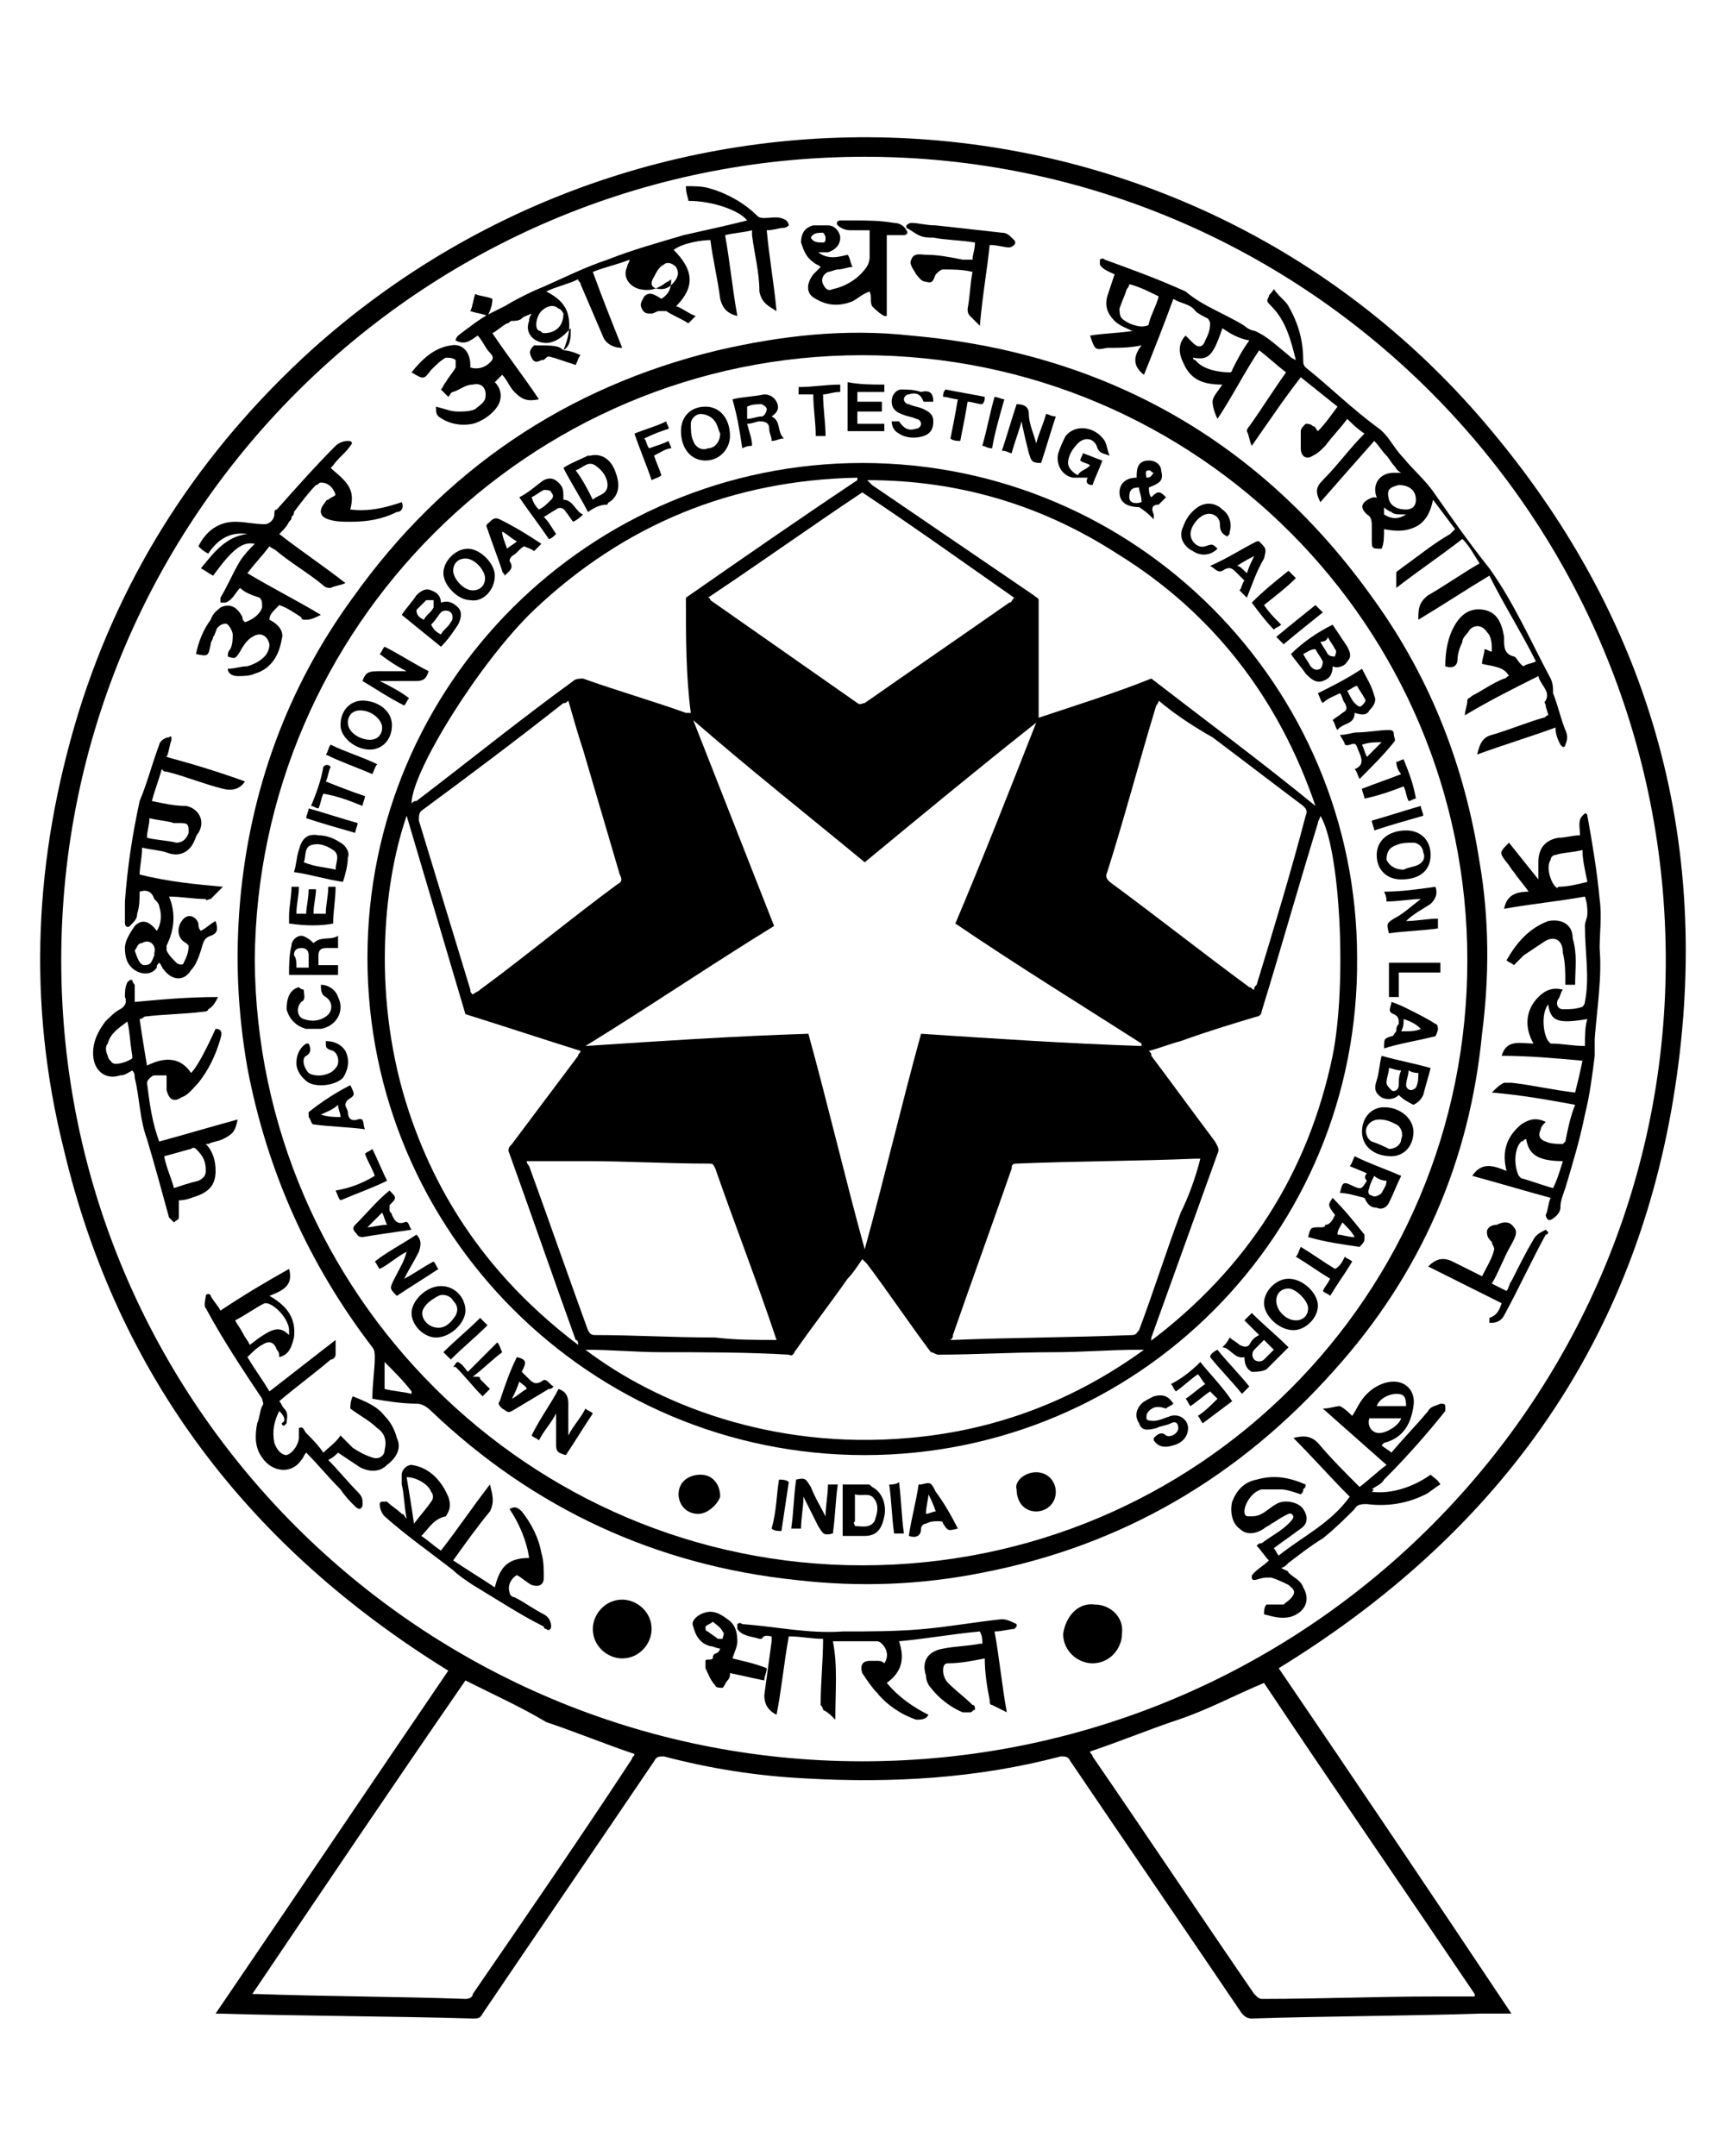 <?xml version="1.0" encoding="UTF-8"?>
<!-- Generator: Adobe Illustrator 22.1.0, SVG Export Plug-In . SVG Version: 6.00 Build 0)  -->
<svg version="1.1" id="Layer_1" xmlns="http://www.w3.org/2000/svg" xmlns:xlink="http://www.w3.org/1999/xlink" x="0px" y="0px" viewBox="0 0 70.5 88" style="enable-background:new 0 0 70.5 88;" xml:space="preserve">

<g>

	<path d="M8.8,82.2c3.2-4.7,6.3-9.3,9.5-14c-8.1-5-13.5-12-15.7-21.3c-1.5-6-1.2-11.9,0.6-17.8c1.8-5.8,5-10.7,9.5-14.8    c14.1-12.7,36-11.4,48.2,3.3c6.6,7.9,9.1,17.1,7.4,27.3C66.6,55.1,61,62.7,52.2,68.1c3.2,4.7,6.3,9.3,9.5,14.1c-0.5,0-0.9,0-1.3,0    c-3.1,0.1-6.2,0.1-9.3,0.2c-0.2,0-0.3-0.1-0.4-0.2c-2.3-3.4-4.7-6.9-7-10.3c-0.1-0.2-0.2-0.2-0.4-0.2c-3.4,0.9-6.9,1.1-10.4,0.9    c-2-0.1-3.9-0.4-5.8-0.9c-0.2,0-0.3,0-0.4,0.2c-2.3,3.4-4.7,6.9-7,10.3c-0.1,0.2-0.2,0.2-0.4,0.2c-3.5-0.1-6.9-0.1-10.4-0.2    C8.9,82.2,8.9,82.2,8.8,82.2z M35.3,6.4C17.2,6.4,2.5,21.1,2.5,39.2s14.7,32.7,32.7,32.7c18.1,0,32.7-14.6,32.8-32.5    C68.1,21.1,53.3,6.4,35.3,6.4z M44.5,71.5c0,0.1,0.1,0.1,0.1,0.2c2.2,3.2,4.4,6.5,6.6,9.7c0.1,0.1,0.2,0.2,0.3,0.2    c2.4,0,4.7-0.1,7.1-0.1c0.5,0,1.1,0,1.6,0v-0.1c-2.9-4.3-5.8-8.5-8.6-12.7c-1.2,0.5-2.3,1.1-3.5,1.5C46.9,70.6,45.7,71.1,44.5,71.5    z M19,68.6c-2.9,4.2-5.8,8.5-8.7,12.8c0.1,0,0.1,0,0.2,0c2.8,0.1,5.7,0.1,8.5,0.2c0.2,0,0.3-0.1,0.3-0.2c2.2-3.2,4.4-6.4,6.5-9.6    c0-0.1,0.1-0.1,0.1-0.2c-1.2-0.4-2.4-0.9-3.6-1.3C21.3,69.7,20.2,69.2,19,68.6z"/>

	<path d="M15.2,57.1c0-0.6,0.1-1.2,0.1-1.7c0-0.1,0-0.3-0.1-0.4c-2.6-3.4-4.3-7.2-5.1-11.4c-0.4-2.3-0.5-4.5-0.3-6.8    c0.4-4.5,1.9-8.7,4.6-12.4c3.7-5.2,8.7-8.6,14.9-10.1c2.6-0.6,5.2-0.9,7.9-0.6c7.9,0.7,14.3,4.3,18.9,10.8    c2.3,3.2,3.7,6.8,4.3,10.7c0.4,2.3,0.4,4.7,0.1,7c-0.5,5.2-2.5,9.8-6,13.7c-3.9,4.4-8.7,7.2-14.4,8.3c-2.5,0.5-5,0.6-7.6,0.3    c-5.7-0.6-10.7-2.9-14.9-6.9c-0.2-0.2-0.4-0.3-0.6-0.3C16.4,57.3,15.8,57.2,15.2,57.1z M35.2,63.9c13.7,0,24.7-11,24.7-24.7    c0-13.6-11-24.7-24.7-24.7c-13.6,0-24.7,11.1-24.8,24.7C10.5,52.8,21.6,63.9,35.2,63.9z M15.7,56.7c0.4,0.1,0.7,0.1,1.1,0.2    c0,0,0,0,0-0.1c-0.3-0.4-0.7-0.8-1.1-1.2C15.7,56,15.7,56.3,15.7,56.7z"/>

	<path d="M49.7,17.1c-0.1-0.2-0.2-0.5-0.2-0.7s0.2-0.4,0.4-0.7c-0.8,0-1.3-0.2-1.6-0.9c-0.2-0.4-0.2-0.8,0.1-1.1    c0.1,0.1,0.2,0.2,0.3,0.3c0.2,0.2,0.4,0.2,0.5-0.1c0.1-0.2,0.2-0.4,0.2-0.7c0-0.1-0.1-0.2-0.1-0.2c-0.2-0.1-0.4-0.2-0.5-0.3    c-0.2-0.3-0.6-0.3-0.9-0.5c-0.4,1.1-0.8,2.1-1.2,3.1c-0.4-0.3-0.5-0.7-0.1-1.2c-0.5,0.1-0.9,0.1-1.3,0.1h-0.1    c-0.5,0.1-0.5,0.1-0.7-0.5c0.6-0.1,1.2-0.1,1.8-0.2l0,0h-0.1c-0.2-0.1-0.5-0.2-0.7-0.4c-0.3-0.3-0.4-0.6-0.3-1    c0.1-0.3,0.2-0.6,0.3-0.9l0,0c-0.2-0.1-0.5-0.2-0.6-0.4c0-0.1,0-0.2,0-0.2s0.1-0.1,0.2,0c1.1,0.4,2.2,0.8,3.3,1.3    c0.7,0.6,1.6,0.9,2.4,1.4c0.1,0.1,0.3,0.2,0.4,0.2c0.5,0.2,0.9,0.6,1.4,1c0.1,0.1,0.1,0.1,0.3,0.2c-0.2-0.8-0.4-1.6-1-2.2    c-0.2-0.2-0.2-0.2-0.1-0.4c0-0.1,0.1-0.1,0.2-0.3c0.2,0.3,0.5,0.5,0.6,0.7c0.4,0.7,0.6,1.4,0.6,2.2c0,0.1,0,0.2,0.1,0.3    c1,0.8,1.9,1.7,3,2.5c0.4,0.3,0.6,0.8,1,1.2c0.4,0.5,0.9,0.9,1.3,1.5c0.7,1,1.4,2,2.2,3c1,1.4,1.7,3,2.5,4.5    c0.1,0.2,0.1,0.4,0.1,0.6c0.2,0.5,0.3,1,0.5,1.5c0.1,0.2,0.1,0.4,0,0.6c0,0.1-0.1,0.1-0.1,0.1l-0.1-0.1c-0.1-0.2-0.2-0.4-0.2-0.7    c-1.1,0.4-2.1,0.7-3.2,1.1c0.1-0.4,0.2-0.7,0.6-0.8c0.7-0.2,1.4-0.5,2.1-0.7c0.1,0,0.1-0.1,0.2-0.1c0-0.1-0.1-0.3-0.1-0.4    s-0.1-0.1,0-0.2c0.2-0.4-0.2-0.6-0.3-1c-1,0.5-2,1-3,1.6c0-0.2,0.1-0.4,0.1-0.6c0-0.1,0.1-0.1,0.2-0.2c0.4-0.2,0.8-0.5,1.3-0.7    c0.1,0,0.1-0.1,0.2-0.1c-0.2-0.4-0.7-0.4-1.1-0.5c0-0.2,0.1-0.4,0.1-0.6c0.1,0,0.2,0.1,0.3,0.1c0-0.3,0-0.6-0.2-0.8    c-0.2-0.3-0.5-0.3-0.7-0.1c-0.1,0.2-0.3,0.3-0.3,0.5c-0.1,0.2-0.2,0.5-0.2,0.7c0,0.3-0.2,0.4-0.5,0.3c0-0.6,0.1-1.2,0.4-1.7    c0.3-0.5,0.7-0.7,1.2-0.6s0.7,0.5,0.8,1.1c0,0,0,0,0,0.1c0,0.3,0,0.6,0.4,0.7c0.1,0,0.2,0.3,0.4,0.4c0.1-0.1,0.3-0.1,0.5-0.2    c-0.6-1.2-1.3-2.3-1.9-3.5c-1,0.6-1.9,1.2-2.9,1.8c0-0.4,0-0.7,0.4-1c0.7-0.4,1.4-0.9,2.1-1.3c-0.2-0.3-0.4-0.7-0.7-1    c-0.9,0.7-1.8,1.3-2.7,2c0-0.2,0-0.5,0-0.6s0.1-0.1,0.2-0.2c0.7-0.5,1.3-1,2-1.4c0.1-0.1,0.1-0.1,0.2-0.2c-0.3-0.4-0.6-0.8-0.9-1.2    c-0.1,0.5-0.3,0.9-0.7,1.1s-0.8,0.2-1.3,0.1c0,0.3,0,0.6-0.1,0.8c-0.4,0-0.4,0-0.4-0.4c0-0.2,0-0.3,0-0.5s0-0.4-0.2-0.5    c-0.1-0.1-0.3-0.3-0.1-0.5c0.1-0.1,0.3-0.2,0.4-0.2c0.2,0,0.3,0.2,0.4,0.4c0,0.1,0,0.2,0,0.3c0.3,0.2,0.6,0.2,0.9,0    c-0.4,0-0.5,0-0.6-0.1c-0.3-0.1-0.5-0.4-0.6-0.6c-0.2-0.5,0.1-1,0.7-1c0.1,0,0.1,0,0.3,0C57,19.2,57,19.1,56.9,19s-0.2-0.3-0.3-0.4    c-0.2-0.2-0.3-0.4-0.5-0.6c-0.8,0.9-1.5,1.7-2.2,2.5c-0.2-0.4-0.2-0.6,0.1-0.9c0.6-0.6,1.1-1.3,1.7-1.9c-0.3-0.2-0.5-0.4-0.7-0.6    c-0.3,0.4-0.6,0.7-0.9,1.1c-0.2,0.2-0.3,0.3-0.5,0.4c-0.3,0.2-0.5,0-0.5-0.3c0-0.2,0-0.4,0-0.7c0-0.1,0.1-0.2,0.2-0.3    c0.1,0,0.2,0,0.3,0.1c0.1,0,0.1,0.1,0.2,0.2c0.3-0.3,0.5-0.6,0.8-1c-0.5-0.4-1-0.8-1.5-1.2c-0.7,0.9-1.3,1.8-2,2.8    C51,18,51,17.8,50.9,17.6c0-0.1,0.1-0.2,0.1-0.2c0.5-0.7,1-1.5,1.5-2.2c-0.4-0.3-0.7-0.6-1.1-0.9C50.8,15.2,50.3,16.2,49.7,17.1    C49.8,17.1,49.7,17.1,49.7,17.1z M49.9,13.4c-0.4,1.2-0.6,1.3-1.2,1.2c0,0,0,0.1,0.1,0.1c0.3,0.4,1,0.5,1.4,0.5c0,0,0.1,0,0.1-0.1    c0.2-0.4,0.4-0.8,0.7-1.2C50.5,13.8,50.2,13.6,49.9,13.4z M46.1,11.6c0,0.1-0.1,0.2-0.1,0.2c-0.1,0.3-0.2,0.5-0.3,0.8    c0,0.1,0,0.3,0.1,0.4c0.2,0.2,0.7,0.4,1,0.3c0.1,0,0.1-0.1,0.1-0.1c0.1-0.4,0.3-0.7,0.4-1.1C46.9,11.9,46.5,11.7,46.1,11.6z     M57.1,19.8L57.1,19.8c-0.4,0.1-0.5,0.2-0.4,0.6c0.1,0.3,0.4,0.4,0.7,0.4c0.2,0,0.4-0.1,0.4-0.4C57.8,20,57.5,19.8,57.1,19.8z"/>

	<path d="M23,14.3c0.3-0.2,0.3-0.5,0.3-0.9c-0.1,0.1-0.2,0.2-0.2,0.2c-0.2,0.2-0.5,0.4-0.8,0.4c-0.5,0-0.9-0.4-0.7-0.9    c0-0.1,0-0.1,0.1-0.3c-0.2,0.1-0.3,0.1-0.4,0.2c-0.1,0.1-0.3,0.1-0.4,0.1s-0.1,0.1-0.2,0.1c-0.2,0.1-0.4,0.3-0.6,0.4    c0.6,0.9,1.3,1.8,1.9,2.7c-0.5,0.1-0.7,0-1-0.3c-0.2-0.2-0.3-0.5-0.5-0.7c-0.1,0.1-0.2,0.2-0.3,0.3c0.3,0.3,0.3,0.7,0.1,1    c-0.2,0.3-0.6,0.6-1,0.7c-0.5,0.1-1,0-1.4-0.3c-0.1-0.1-0.1-0.2-0.1-0.4c0.4,0.1,0.6,0.2,0.9,0.2c0.2,0,0.5,0,0.7-0.1    c0.1-0.1,0.3-0.2,0.4-0.4c0.1-0.4-0.1-0.7-0.5-0.6c-0.3,0-0.5,0.2-0.8,0.3c-0.1,0-0.1,0.1-0.2,0.2c-0.1-0.1-0.2-0.2-0.3-0.3    c0.1-0.1,0.1-0.2,0.2-0.3c0.1-0.2,0.3-0.4,0.4-0.6c0-0.1,0-0.3,0-0.3c-0.1-0.1-0.3-0.1-0.4-0.1c-0.2,0.1-0.4,0.3-0.6,0.5    c-0.3,0.4-0.3,0.4-0.8,0.1c0.4-0.5,0.9-1,1.6-1.1c0.5-0.1,0.8,0.3,0.8,0.8V15c0.3,0.1,0.6,0,0.8-0.2c0.1-0.1,0.2-0.2,0-0.4    s-0.3-0.5-0.5-0.7c-0.3,0.2-0.5,0.4-0.9,0.2c0-0.1,0.1-0.2,0.1-0.2c0.4-0.3,0.9-0.7,1.3-0.9c0.2-0.1,0.4-0.2,0.6-0.3    c0.5-0.3,1.1-0.6,1.6-0.8c0.9-0.4,1.7-0.8,2.6-1.1c1-0.4,2.1-0.7,3.1-1c0.9-0.2,1.8-0.4,2.6-0.6c-0.3-0.4-1.4-0.8-2.4-0.8    c0-0.1-0.1-0.3-0.1-0.6c0.4,0,0.7,0,1,0.1c0.7,0.2,1.4,0.6,1.9,1.1c0.1,0.1,0.2,0.1,0.3,0.1c0.3,0,0.6-0.1,0.9,0.1    c0,0,0.1,0.1,0.1,0.2c0,0-0.1,0.1-0.2,0.1c-0.2,0-0.4,0.1-0.7,0.1c0.1,1.1,0.3,2.2,0.4,3.3c-0.3-0.2-0.6-0.3-0.7-0.8    c0-0.8-0.2-1.5-0.3-2.3c0-0.1,0-0.1,0-0.2c-0.4,0.1-0.7,0.1-1.1,0.2c0.2,1.1,0.3,2.2,0.5,3.3c-0.4-0.1-0.6-0.3-0.7-0.7    c-0.1-0.8-0.3-1.6-0.4-2.4c-0.3,0-1.1,0.1-1.5,0.4c0.8,0.8,0.9,1.5,0.1,2.3c0.3,0.1,0.5,0.3,0.8,0.4c-0.1,0.1-0.2,0.2-0.3,0.3    c-0.3-0.2-0.6-0.3-0.9-0.5c-0.1,0-0.2,0-0.3,0c-0.1,0-0.2,0.1-0.3,0.1c-0.2,0-0.3,0-0.4-0.2s0-0.3,0.1-0.5c0.2-0.2,0.4-0.1,0.7,0.1    c0.3-0.2,0.4-0.4,0.4-0.8c-0.1,0.1-0.2,0.1-0.3,0.2c-0.3,0.2-0.6,0.3-1,0.2s-0.7-0.5-0.5-0.9c0-0.1,0.1-0.2,0.1-0.3    c-0.5,0.2-1,0.3-1.5,0.5c0.4,1.1,0.8,2.1,1.2,3.1c-0.4,0-0.7-0.2-0.8-0.5c-0.3-0.7-0.6-1.4-0.9-2.1c0-0.1-0.1-0.1-0.1-0.2    c-0.4,0.2-0.9,0.3-1.3,0.5c0.4,0.2,0.8,0.5,0.9,1S23.2,13.8,23,14.3c0.2,0,0.5,0.1,0.7,0.2c-0.1,0.1-0.1,0.2-0.2,0.4    c-0.3-0.1-0.6-0.2-0.9-0.3c-0.1,0-0.2-0.1-0.3,0c-0.1,0.1-0.1,0.1-0.2,0.1c-0.2,0.1-0.3,0.1-0.4-0.1c-0.1-0.2-0.1-0.3,0.1-0.5    C22.6,14.1,22.8,14.1,23,14.3z M23,12.8c0,0-0.1-0.2-0.2-0.2c-0.2-0.2-0.5-0.1-0.7,0.1c-0.2,0.2-0.3,0.7-0.1,0.8    c0.1,0,0.1,0.1,0.2,0.1C22.7,13.6,23,13.3,23,12.8z M27,11.8c0.2,0,0.4-0.1,0.6-0.4c0.1-0.2,0.1-0.3,0-0.5    c-0.2-0.2-0.4-0.2-0.5-0.1c-0.2,0.1-0.3,0.3-0.4,0.5C26.5,11.6,26.6,11.8,27,11.8z"/>

	<path d="M62.8,35.9c0-0.3,0-0.5,0-0.7c0-0.6,0.3-0.9,0.8-1c0.3,0,0.6-0.1,0.9-0.1c0-0.3-0.1-0.6,0.1-0.8l0.1-0.1    c0.1,0,0.1,0.1,0.1,0.1c0.2,1.1,0.4,2.3,0.5,3.4c0.1,0.7,0,1.4,0,2c0.1,1.2-0.1,2.4-0.2,3.7c0,0.2,0,0.5,0,0.7    c-0.1,0.8-0.2,1.6-0.4,2.4c-0.2,1-0.5,2-0.8,3c-0.1,0.3-0.2,0.5-0.2,0.8c0,0.2-0.2,0.4-0.4,0.5h-0.1c0,0-0.1-0.1-0.1-0.2    c0.1-0.2,0.1-0.5,0.2-0.7c-1.1-0.3-2.1-0.6-3.2-0.9c0.4-0.6,0.9-0.4,1.4-0.2c-0.2-0.8,0-1.4,0.6-1.9c0.3-0.2,0.6-0.3,1-0.1    c-0.1,0.1-0.2,0.2-0.2,0.3c-0.1,0.2-0.1,0.4,0.2,0.5c0.2,0.1,0.5,0.1,0.7,0.1l0.1-0.1c0.1-0.5,0.2-1,0.4-1.5    c-1.1-0.2-2.2-0.4-3.4-0.5c0.2-0.2,0.3-0.3,0.5-0.4c0.1,0,0.2,0,0.3,0c0.9,0.1,1.7,0.3,2.6,0.4l0,0c0.1-0.4,0.2-0.8,0.3-1.3    c-1.1-0.1-2.2-0.2-3.3-0.2c0.2-0.7,0.8-0.5,1.3-0.5c-0.4-0.7-0.3-1.4,0.2-1.9c0.3-0.3,0.6-0.4,1-0.3c-0.1,0.1-0.1,0.3-0.2,0.4    c-0.1,0.2,0,0.4,0.2,0.4c0.3,0,0.5,0,0.8-0.1c0,0,0.1-0.1,0.1-0.2c0.2-1,0-2,0-3.1c0-0.2,0.1-0.3,0.1-0.5s0-0.4-0.1-0.7    c-1.1,0.2-2.2,0.3-3.3,0.5c0.1-0.5,0.4-0.7,1-0.7c-0.2-0.3-0.4-0.5-0.6-0.8c-0.1-0.1-0.2-0.3-0.3-0.4c-0.3-0.4-0.3-0.4,0.1-0.8    C62,34.9,62.4,35.4,62.8,35.9z M63.2,41C63.1,41.1,63.1,41.1,63.2,41c-0.3,0.4-0.2,1.2,0,1.5l0.1,0.1c0.5,0,0.9,0.1,1.4,0.1    c0-0.4,0-0.8,0.1-1.1C63.6,41.8,63.3,41.7,63.2,41z M63.8,47.4c-1.2,0-1.4-0.4-1.5-0.9c-0.1,0-0.1,0.1-0.2,0.1    c-0.3,0.3-0.3,1-0.1,1.4l0.1,0.1c0.4,0.1,0.9,0.3,1.3,0.4C63.6,48.1,63.7,47.7,63.8,47.4z M64.6,34.7c-0.4,0.1-0.8,0.1-1.1,0.2    c-0.1,0-0.2,0.1-0.2,0.2c-0.2,0.3,0,0.9,0.2,1.1c0,0,0.1,0.1,0.1,0c0.4,0,0.8-0.1,1.2-0.2C64.7,35.5,64.6,35.1,64.6,34.7z"/>

	<path d="M56,60.9c0.8,0.1,1.7-0.2,2.4-0.7c0.1,0.1,0.3,0.2,0.4,0.4c-0.2,0.1-0.4,0.3-0.6,0.4c-0.8,0.4-1.6,0.5-2.4,0.4    c-0.2,0-0.4,0-0.5,0.2c-0.4,0.4-0.8,0.8-1.3,1.2c-0.5,0.3-1,0.7-1.4,1c-0.1,0.1-0.2,0.2-0.3,0.2c0.1,0.1,0.3,0.1,0.3,0.2    c0.2,0.2,0.5,0.3,0.6,0.6c0.3,0.5,0.1,1-0.5,1.2c-0.4,0.1-0.7,0-1.1-0.1c0-0.1,0-0.3,0.1-0.4c0.1,0,0.2,0,0.2,0c0.2,0,0.4,0,0.5,0    c0.1-0.1,0.3-0.2,0.4-0.4c0.1-0.2-0.1-0.3-0.2-0.4c-0.2-0.1-0.4-0.2-0.7-0.3c-0.1,0-0.1,0-0.2,0c-0.2,0-0.4,0.1-0.5,0.1    c0,0-0.1,0-0.1-0.1s0-0.1,0.1-0.2c0.2-0.2,0.4-0.3,0.6-0.5c-0.2-0.2-0.3-0.4-0.5-0.6c0.1-0.1,0.1-0.1,0.2-0.1    c0.4-0.3,0.8-0.5,1.1-0.8c0.1-0.1,0.2-0.2,0.2-0.3c-0.1-0.2-0.2-0.1-0.4,0s-0.3,0.2-0.5,0.3c-0.1,0.1-0.2,0.1-0.3,0.2    c-0.3,0.2-0.7,0.3-1,0c-0.3-0.2-0.4-0.7-0.3-1.1c0.2-0.5,0.5-0.8,1-0.9c0.7-0.2,1.3-0.1,2,0.2c0,0.1,0,0.1-0.1,0.2    c0,0.1,0,0.1-0.1,0.2c-0.3-0.1-0.6-0.2-0.8-0.2c-0.3,0-0.5,0-0.8,0c-0.4,0.1-0.7,0.6-0.7,0.9c0,0.2,0.1,0.2,0.2,0.2    c0.2,0,0.3,0,0.5-0.1s0.4-0.3,0.6-0.4c0.3-0.2,0.9-0.1,1.1,0.2c0.2,0.3,0.2,0.6-0.1,0.8c-0.4,0.3-0.7,0.5-1.1,0.8    c0.1,0.1,0.1,0.2,0.2,0.3c1-0.8,2.1-1.3,2.9-2.4c-0.8-0.8-1.5-1.6-2.3-2.4c0.4-0.1,0.7-0.1,1,0.2c0.5,0.6,1.1,1.2,1.7,1.8    c0.4-0.3,0.7-0.6,1.1-0.9c-0.9-0.8-1.7-1.5-2.6-2.3c0.3,0,0.5-0.1,0.7-0.1c0.2,0.1,0.4,0.3,0.5,0.4c0.2-0.3,0.3-0.6,0.6-0.9    c0.3-0.3,0.7-0.5,1.1-0.5c0.5,0,0.9,0.4,0.8,1c-0.1,0.7-0.4,1.3-1.2,1.5c0,0,0,0-0.1,0.1c0.1,0.1,0.3,0.2,0.4,0.3    c0.5-0.6,1-1.1,1.5-1.7c0.1-0.2,0.3-0.2,0.5-0.3c0.1,0,0.2,0,0.2,0.1s0,0.1,0,0.2c-0.8,1-1.6,1.9-2.5,2.8c-0.1,0.2-0.4,0.3-0.5,0.4    C56.1,60.8,56.1,60.8,56,60.9z M57.2,57.9c-0.5,0-0.9,0-1.3,0c-0.1,0.3,0.1,0.6,0.4,0.6C56.6,58.5,57.1,58.2,57.2,57.9z M57.4,57.4    c0-0.4-0.1-0.5-0.4-0.5c-0.3,0-0.7,0.2-0.8,0.5C56.6,57.4,57,57.4,57.4,57.4z"/>

	<path d="M9.8,24c-0.2,0.2-0.3,0.5-0.6,0.6c-0.1,0-0.1,0-0.2,0c0,0,0-0.1,0-0.2c0.3-0.5,0.5-1,0.8-1.5c0.2-0.3,0.4-0.5,0.6-0.7    c-0.5-0.1-0.9,0.2-1.7,1.3c-0.2-0.1-0.3-0.2-0.5-0.3c0.5-0.6,1-1.3,1.9-1.4c-0.7-0.1-1.2,0.2-1.6,0.8c-0.2-0.1-0.3-0.2-0.4-0.3    c0.3-0.6,0.8-1,1.5-1c0.4,0,0.8,0.1,1.2,0.1c0.2,0,0.4-0.2,0.4-0.4c0-0.1,0-0.2,0.1-0.2c0.8-0.9,1.6-1.8,2.4-2.6    c0.1-0.1,0.3-0.2,0.5-0.2s0.2,0.1,0.1,0.2c-0.2,0.3-0.5,0.5-0.7,0.8c-0.1,0.1-0.1,0.1-0.1,0.1c0.2,0.2,0.5,0.4,0.7,0.7    c0.2,0.3,0.2,0.6,0.1,1c0.8,0.1,1.5-0.1,2.1-0.3c0.1,0.2,0,0.4-0.2,0.4c-0.6,0.3-1.2,0.4-1.9,0.4c-0.3,0-0.6,0-0.9-0.1    c-0.3-0.1-0.4-0.3-0.2-0.6c0.1-0.1,0.1-0.2,0.2-0.2c0.1-0.1,0.2-0.1,0.3-0.2c-0.1-0.3-0.3-0.5-0.6-0.5c-0.1,0-0.1,0.1-0.2,0.1    c-0.3,0.3-0.6,0.7-0.9,1.1c0,0.1,0,0.1-0.1,0.2c0,0.1,0,0.1-0.1,0.2c-0.1,0.2-0.2,0.3-0.4,0.5c0.9,0.7,1.8,1.3,2.7,2    c-0.2,0.1-0.4,0.1-0.6,0.2c-0.1,0-0.2,0-0.3-0.1c-0.6-0.5-1.3-0.9-1.9-1.4c-0.1-0.1-0.2-0.1-0.3-0.2c-0.3,0.4-0.6,0.7-0.9,1.1    c1,0.6,2,1.1,3,1.7c-0.2,0.1-0.4,0.2-0.6,0.2c-0.1,0-0.2,0-0.2-0.1c-0.3-0.2-0.6-0.4-0.9-0.5C11.1,25,11,25.1,11,25.3    c0.4,0.2,0.6,0.5,0.5,0.8c-0.1,0.6-0.4,1.2-1.1,1.4c-0.2,0.1-0.5,0.1-0.7,0.1s-0.4-0.1-0.4-0.3c0.3,0,0.5-0.1,0.8-0.1    c0.3-0.1,0.5-0.2,0.7-0.4c0.1-0.1,0.2-0.3,0.2-0.5c-0.1-0.4-0.4-0.5-0.7-0.3c-0.2,0.1-0.4,0.4-0.5,0.6c-0.2,0.3-0.2,0.3-0.5,0.2    c0-0.1,0-0.2,0.1-0.3c0.1-0.2,0.1-0.4,0.1-0.6c0-0.1-0.1-0.3-0.2-0.4c-0.1-0.1-0.3,0-0.4,0.1c-0.1,0.1-0.1,0.3-0.2,0.4    c0,0.1-0.1,0.2-0.1,0.3c-0.1,0.5-0.1,0.5-0.6,0.4c0.1-0.5,0.3-1,0.6-1.4C8.7,25,8.9,24.9,9,24.8c0.4-0.2,0.7,0,0.9,0.4    c0,0.1,0,0.1,0.1,0.2c0.3-0.1,0.6-0.3,0.7-0.6c0-0.2,0-0.3-0.1-0.4C10.3,24.3,10,24.2,9.8,24z"/>

	<path d="M34.1,70.2c-0.2-0.2-0.3-0.3-0.5-0.4c0-0.1-0.1-0.2-0.1-0.2c0-0.9,0.1-1.8,0.1-2.7c-0.5,0-0.9-0.1-1.4-0.1    C32,67.9,31.9,69,31.7,70c-0.4-0.2-0.5-0.5-0.5-0.8c0.1-0.7,0.2-1.5,0.3-2.2c0-0.1,0-0.1,0-0.2c-0.1,0-0.3-0.1-0.4,0.1    c0,0,0,0-0.1,0c-0.3-0.1-0.7-0.1-0.9-0.4c0-0.1,0-0.1,0-0.2c0,0,0.1-0.1,0.2,0c1.4,0.1,2.7,0.4,4.1,0.3c1.1,0,2.2,0,3.3-0.1    s2.2-0.3,3.2-0.4c0.2,0,0.4,0.1,0.6,0.2v0.1l-0.1,0.1c-0.2,0-0.5,0.1-0.8,0.1c0.2,1.1,0.3,2.2,0.5,3.3c-0.2-0.1-0.4-0.2-0.6-0.3    c-0.1,0-0.1-0.1-0.1-0.2c-0.1-0.5-0.2-1.1-0.2-1.7c-0.5,0.1-1,0.2-1.5,0.2c-0.2,0-0.2,0.2-0.2,0.3c0,0.2,0.1,0.4,0.2,0.5    c0.3,0.3,0.7,0.6,1,0.9c0.1,0,0.1,0.1,0.1,0.2c-0.1,0-0.1,0.1-0.2,0.1c-0.1,0-0.2,0-0.3,0c-0.5-0.2-1-0.6-1.3-1    c-0.1-0.1-0.2-0.3-0.2-0.5c-0.2-0.6,0.1-1,0.7-1.1c0.5-0.1,1-0.1,1.5-0.2c0,0,0,0,0.1,0c0-0.2,0-0.3-0.1-0.5    c-1.1,0.1-2.2,0.3-3.3,0.4c0.2,0.6,0.2,1.2-0.5,1.7c0.5,0.6,1.1,1,1.7,1.3c-0.1,0.2-0.3,0.2-0.5,0.2c-0.6-0.2-1.2-0.6-1.6-1.1    c-0.2-0.2-0.4-0.5-0.6-0.8c-0.1-0.3,0-0.5,0.3-0.5c0.1,0,0.2,0,0.3,0s0.2,0,0.3,0.1c0.2-0.3,0.1-0.6-0.1-0.8    C35.9,67,35.8,67,35.8,67c-0.3,0-0.7,0-1,0s-0.5,0-0.8,0C34.2,68,34.1,69,34.1,70.2z"/>

	<path d="M11.4,57.6c-0.2,0.4-0.3,0.8-0.2,1.3c0.1,0.3,0.3,0.5,0.5,0.5c0.3-0.1,0.5-0.5,0.5-0.7c0-0.1,0-0.4,0-0.4    c0.2-0.1,0.2,0.1,0.3,0.2c0.2,0.2,0.5,0.5,0.7,0.8c0.2-0.2,0.5-0.4,0.7-0.7c0.2,0.2,0.3,0.3,0.5,0.5c0.3,0.2,0.5,0.3,0.8,0.4    c0.3,0.1,0.5-0.1,0.5-0.3c0.1-0.4,0-0.7-0.3-0.9c-0.3-0.3-0.7-0.5-1.1-0.8c0-0.1,0-0.3,0.1-0.5c0.5,0.2,1,0.4,1.3,0.8    c0.2,0.2,0.4,0.5,0.5,0.9c0.2,0.4,0,0.8-0.4,1.1c-0.3,0.3-0.7,0.3-1.1,0.1c-0.3-0.2-0.6-0.4-0.9-0.6c-0.1,0.1-0.2,0.2-0.4,0.3    c0.4,0.4,0.8,0.9,1.2,1.3c0.2,0.2,0.2,0.3,0.2,0.5c0,0.1,0,0.1-0.1,0.2c0,0-0.1,0-0.2-0.1c-0.2-0.2-0.4-0.4-0.6-0.7    c-0.5-0.5-0.9-1-1.4-1.5c-0.1,0.1-0.1,0.2-0.2,0.3c-0.4,0.6-1.2,0.5-1.6-0.1c-0.3-0.4-0.3-0.9-0.2-1.4c0.1-0.2,0.1-0.5,0.2-0.7    c0.1-0.1,0-0.2,0-0.3c-0.8-1.2-1.6-2.4-2.3-3.7c-0.1-0.1,0-0.4,0-0.5s0.2-0.1,0.2,0c0.1,0.2,0.3,0.4,0.4,0.6    c0.9-0.6,1.9-1.2,2.8-1.7c0.2,0.7-0.3,0.9-0.8,1.1c0.7,0.4,1.1,0.9,1,1.7c-0.1,0.4-0.2,0.7-0.6,0.8c0-0.1,0-0.2-0.1-0.3    c-0.1-0.3-0.3-0.4-0.6-0.2c-0.2,0.1-0.4,0.3-0.6,0.5c0.3,0.5,0.6,0.9,0.9,1.4c0.9-0.7,1.8-1.4,2.7-2.1c0,0.2,0,0.4,0,0.6    c0,0.1-0.1,0.2-0.2,0.2c-0.7,0.6-1.4,1.1-2.1,1.7c0.1,0.1,0.1,0.2,0.2,0.3c0.2,0.2,0.1,0.4,0.1,0.6l-0.1,0.1c0,0-0.1,0-0.1-0.1    C11.7,58,11.6,57.8,11.4,57.6z M11.8,54.5c0-0.1,0-0.1,0-0.2c0-0.4-0.5-1-0.9-1.1h-0.1c-0.4,0.2-0.8,0.5-1.2,0.7    c0.1,0.2,0.2,0.3,0.3,0.5s0.2,0.3,0.3,0.5C11.1,54.2,11.4,54.1,11.8,54.5z"/>

	<path d="M6.8,30.9c1.1,0.3,2.1,0.6,3.2,1c-0.2,0.3-0.5,0.4-0.9,0.3c-0.8-0.2-1.5-0.5-2.3-0.7c-0.1,0-0.1,0-0.2-0.1    c-0.1,0.4-0.3,0.9-0.4,1.3c0.5,0.1,0.9,0.2,1.4,0.2C8.1,33,8.4,33.5,8.1,34C8,34.1,8,34.2,7.9,34.4c-0.2,0.4-0.6,0.6-1.1,0.4    c-0.3-0.1-0.6-0.1-1-0.2c0,0.4-0.1,0.8-0.1,1.1C6.9,36,8,36.1,9.1,36.2c-0.2,0.2-0.3,0.3-0.5,0.5c-0.1,0-0.2,0.1-0.2,0    c-0.5,0-1-0.1-1.5-0.1c0.3,0.7,0.2,1.4-0.1,2c0,0,0,0.1,0,0.2C6.9,39,7,39.1,7.2,39.3c0.1,0.1,0.3,0.1,0.3,0    c0.1-0.2,0.2-0.4,0.2-0.7l-0.1-0.1c-0.4-0.2-0.4-0.7-0.1-1c0.2-0.2,0.5-0.1,0.6,0.2c0,0.1,0,0.2,0.1,0.3c0.2-0.1,0.4-0.3,0.6-0.4    c0.1,0.3,0.1,0.5-0.2,0.6s-0.3,0.3-0.4,0.6c-0.1,0.3-0.2,0.6-0.4,0.8c-0.3,0.5-0.8,0.4-1.1,0c-0.1-0.1-0.1-0.2-0.2-0.3    c-0.1,0.1-0.1,0.1-0.1,0.2c-0.2,0.3-0.6,0.3-0.9,0.1s-0.4-0.5-0.4-0.9c0-0.3,0.2-0.6,0.4-0.9c0.3-0.3,0.6-0.2,0.9,0.2    c0.2-0.3,0.2-0.7,0.1-1c0-0.1-0.1-0.2-0.2-0.3c-0.1-0.3-0.3-0.4-0.6-0.3c0,0.3,0,0.6-0.1,0.9c0,0.2-0.1,0.3-0.3,0.5    c-0.1,0.1-0.2,0-0.2-0.1c0-0.3,0-0.6,0-0.9c0.1-1.4,0.3-2.7,0.6-4.1C6,32,6.2,31.2,6.5,30.4c0-0.1,0.2-0.3,0.4-0.3    C7,30,7,30.1,7,30.2C6.9,30.5,6.9,30.7,6.8,30.9z M6,34.2c0.4,0.1,0.8,0.1,1.2,0.2c0.2,0,0.4-0.1,0.5-0.4c0-0.3,0-0.4-0.3-0.4    c-0.1,0-0.2,0-0.3,0c-0.3-0.1-0.6-0.1-1-0.2C6.1,33.7,6,33.9,6,34.2z M5.5,38.8c0.1,0.3,0.2,0.6,0.4,0.6c0.3,0,0.3-0.2,0.4-0.4    v-0.1c0.1-0.3-0.2-0.6-0.5-0.4C5.6,38.5,5.6,38.7,5.5,38.8z"/>

	<path d="M5.7,41.6c0.1,0.7,0.2,1.3,0.3,1.9c0.8-0.4,1.4-0.3,1.8,0.3c0.2-0.2,0.5-0.7,1-1.8C9,42,9.1,42.1,9,42.4    c-0.2,0.7-0.5,1.3-0.9,1.8c-0.2,0.2-0.4,0.5-0.7,0.6c-0.3,0.2-0.5,0.1-0.6-0.3c0-0.1,0-0.3,0-0.4c0-0.1,0-0.2,0-0.2    c-0.2,0-0.3,0-0.5,0c-0.1,0-0.3,0.2-0.3,0.3c0.1,0.8,0.2,1.6,0.5,2.4c1.1-0.3,2.1-0.6,3.2-0.9c-0.1,0.5-0.2,0.6-0.6,0.8    c-0.2,0.1-0.4,0.1-0.6,0.2c0,0,0,0-0.1,0c0.3,0.3,0.4,0.7,0.4,1.1c0,0.5-0.2,0.8-0.7,1C7.8,48.9,7.6,49,7.3,49c0,0.3,0,0.5,0,0.7    c0,0.1-0.1,0.1-0.2,0.2C7,49.8,7,49.8,6.9,49.7c-0.3-1.1-0.6-2.2-0.9-3.2c-0.3-0.8-0.3-1.7-0.5-2.5c0-0.1,0-0.2-0.1-0.3    c-0.2,0.1-0.3,0.2-0.5,0.2c-0.6,0.2-1.1-0.2-1.1-0.9c0-0.5,0.2-0.9,0.5-1.3c0.2-0.2,0.4-0.4,0.6-0.5s0.3-0.3,0.2-0.5    c0-0.2,0-0.4,0.1-0.6C5.3,40,5.3,40,5.4,40c0,0.1,0.1,0.2,0.1,0.2c0,0.2,0,0.4,0,0.7c1.1-0.1,2.2-0.2,3.4-0.2    c-0.1,0.2-0.2,0.4-0.4,0.5c0,0.1-0.2,0.1-0.2,0.1c-0.8,0.1-1.6,0.1-2.4,0.2C5.9,41.5,5.8,41.6,5.7,41.6z M7.1,48.5    c0.3-0.1,0.6-0.2,1-0.3c0.2-0.1,0.3-0.2,0.3-0.4c0-0.4-0.1-0.6-0.4-0.9c0,0-0.1-0.1-0.2,0c-0.4,0.1-0.7,0.2-1.1,0.3    C6.8,47.7,7,48.1,7.1,48.5z M5.2,41.7c-0.4,0.3-0.7,0.5-0.8,0.9c-0.1,0.1-0.1,0.3,0,0.5c0,0.1,0.1,0.2,0.2,0.3    c0.2,0.1,0.7-0.1,0.8-0.2v-0.1C5.3,42.5,5.3,42.1,5.2,41.7z"/>

	<path d="M17.2,62.7c0.3,0.2,0.5,0.4,0.8,0.6c0.7-0.9,1.3-1.8,2-2.7c0.1,0.4,0.2,0.7,0,1.1c-0.5,0.6-1,1.3-1.5,2    c0.6,0.4,1.1,0.7,1.7,1.1c0.2-0.8,0.5-1.2,1.4-1.2c-0.1-0.7-0.4-1.4-0.8-2c0.2-0.1,0.3-0.1,0.5,0.1c0.4,0.5,0.7,1.1,0.8,1.7    c0.1,0.3,0.1,0.7,0.1,1s-0.2,0.4-0.5,0.3c-0.2-0.1-0.4-0.3-0.6-0.4c-0.2,0.1-0.4,0.4-0.3,0.7c0,0.1,0.1,0.2,0.2,0.2    c0.4,0.2,0.8,0.5,1.2,0.7c0.2,0.1,0.3,0.3,0.3,0.5c0,0.1-0.1,0.2-0.2,0.1c0,0-0.1,0-0.1-0.1c-1-0.5-1.9-1.1-2.9-1.7    c-0.3-0.2-0.6-0.4-0.8-0.6c-0.9-0.7-1.9-1.4-2.8-2.2c-0.1-0.1-0.2-0.3-0.2-0.5c0,0,0-0.1,0.1-0.1s0.1,0,0.2,0    c0.2,0.2,0.4,0.3,0.6,0.5c0.1,0,0.1,0.1,0.2,0.2c-0.1-0.5-0.1-1-0.2-1.4c0-0.1,0-0.3,0-0.4c0-0.2,0.2-0.4,0.4-0.4    c0.7,0.1,1.2,0.6,1.5,1.3c0.1,0.3,0.1,0.5-0.1,0.8C17.7,62,17.5,62.4,17.2,62.7z M16.9,62.2c0.3-0.4,0.5-0.6,0.7-0.9    c0.1-0.1,0.1-0.3,0-0.4c-0.1-0.3-0.6-0.6-1-0.6C16.7,60.9,16.8,61.5,16.9,62.2z"/>

	<path d="M33.4,10.3c0.4,0.3,0.8,0.2,1.2,0.1c0.1,0.1,0.1,0.3,0.2,0.5c-0.2,0-0.4,0.1-0.6,0.1c-0.1,0-0.3,0.1-0.4,0.1    c-0.2,0.1-0.3,0.3-0.2,0.5s0.2,0.3,0.4,0.2c0.5-0.1,1-0.4,1.3-0.8c0.1-0.1,0.2-0.3,0.2-0.5c0-0.3,0-0.7,0-1.1c-0.3,0-0.5,0-0.8,0    c-0.2,0-0.4-0.1-0.5-0.2c-0.1-0.1,0-0.2,0.1-0.2c0.2,0,0.4,0,0.6,0c0.5,0,1,0,1.6,0.1c0.2,0,0.4,0.1,0.5,0.3c0.1,0.1,0,0.2-0.1,0.2    c-0.2,0-0.5,0-0.7,0c0,1.1,0,2.2,0,3.3h-0.1c-0.2-0.1-0.4-0.3-0.5-0.4c-0.1-0.2,0-0.4-0.1-0.6c-0.3,0.1-0.5,0.3-0.7,0.4    c-0.5,0.2-1,0.2-1.5-0.1c-0.4-0.2-0.4-0.6-0.1-1c0.1-0.1,0.2-0.2,0.3-0.3c-0.1-0.1-0.2-0.1-0.3-0.2c-0.3-0.2-0.4-0.5-0.5-0.8    c0-0.3,0.1-0.6,0.5-0.7c0.2,0,0.4,0,0.6,0c0.3,0,0.5,0.3,0.5,0.5c0,0.3-0.2,0.5-0.5,0.6C33.6,10.3,33.5,10.3,33.4,10.3z M33.1,9.7    c0.1,0.2,0.3,0.2,0.5,0.2c0.1,0,0.1-0.1,0.1-0.2c0-0.1-0.1-0.2-0.1-0.2C33.4,9.5,33.2,9.5,33.1,9.7z"/>

	<path d="M40,13.3c-0.2-0.2-0.3-0.3-0.4-0.4c-0.1-0.1-0.1-0.2-0.1-0.3c0.1-0.5,0.1-1,0.2-1.5C39.3,11,38.9,11,38.5,11    c-0.1,0-0.2,0.1-0.3,0.2c-0.1,0.2-0.1,0.4-0.4,0.3c-0.2,0-0.3-0.2-0.4-0.3c-0.1-0.2-0.3-0.4-0.2-0.6c0.1-0.3,0.4-0.2,0.6-0.2    c0.5,0,1,0.1,1.5,0.2c0.1,0,0.2,0,0.4,0c0-0.2,0.1-0.4,0.1-0.7c-0.6-0.1-1.2-0.1-1.7-0.2c-0.2,0-0.4,0-0.6-0.1    c-0.2-0.1-0.3-0.2-0.5-0.3V9.2c0,0,0.1-0.1,0.2-0.1c0.3,0,0.6,0.1,1,0.1c0.9,0.1,1.8,0.2,2.7,0.3c0.2,0,0.3,0.1,0.5,0.3    c0,0,0.1,0.1,0,0.2c0,0-0.1,0.1-0.2,0.1c-0.2,0-0.5-0.1-0.8-0.1C40.3,11,40.1,12.1,40,13.3z"/>

	<path d="M61.3,53.2c-1-0.5-2-1-3-1.5c0.3-0.3,0.6-0.4,1-0.2s0.8,0.4,1.2,0.6c0.2-0.4,0.4-0.7,0.5-1.1c0-0.1-0.1-0.2-0.1-0.3    c-0.1-0.1-0.2-0.2-0.2-0.4s0.2-0.3,0.4-0.3c0.2-0.1,0.5-0.2,0.7,0.1c0.2,0.2,0,0.5-0.1,0.7c-0.3,0.5-0.5,1.1-0.8,1.6    c0.2,0.1,0.4,0.2,0.6,0.3c0.1-0.1,0.1-0.3,0.2-0.4c0.3-0.6,0.6-1.2,0.9-1.7c0.1-0.2,0.3-0.3,0.5-0.4l0.1,0.1c0,0,0,0.1-0.1,0.1    c-0.6,1.1-1.1,2.2-1.7,3.3c-0.1,0.2-0.3,0.3-0.5,0.3h-0.1c0,0,0-0.1,0-0.2C61.1,53.7,61.2,53.5,61.3,53.2z"/>

	<path d="M25.4,67.7c-0.6,0-1.2-0.5-1.2-1.2c0-0.6,0.5-1.2,1.2-1.2c0.6,0,1.2,0.5,1.2,1.2C26.6,67.1,26.1,67.7,25.4,67.7z"/>

	<path d="M44.7,65.5c0.6,0,1.2,0.5,1.1,1.2c0,0.6-0.5,1.2-1.2,1.2c-0.6,0-1.2-0.5-1.2-1.2C43.5,66,44,65.4,44.7,65.5z"/>

	<path d="M29.4,67.3c-0.1,0-0.3-0.1-0.4-0.1c-0.4-0.1-0.6-0.4-0.7-0.8c-0.1-0.2,0.1-0.4,0.3-0.5c0.4-0.2,0.7-0.1,1.1,0.2    c0.3,0.2,0.4,0.5,0.4,0.9c0,0.2-0.1,0.4-0.2,0.7c0.4,0.1,0.9,0.2,1.4,0.4c0,0.2-0.1,0.3-0.1,0.5c-0.5-0.1-0.9-0.2-1.4-0.3    c0,0.1,0,0.2-0.1,0.3c-0.1,0.1-0.1,0.2-0.2,0.3c-0.1,0-0.3,0-0.3-0.1c-0.2-0.2-0.3-0.5-0.4-0.7c0-0.1,0-0.2,0-0.3    c0-0.1,0.2,0,0.3-0.1C29.1,67.4,29.3,67.6,29.4,67.3z M29.1,66.2c-0.1,0.1-0.2,0.1-0.3,0.2c0,0.1,0,0.2,0.1,0.2    c0.1,0.1,0.3,0.2,0.4,0.3c0.1,0,0.2,0,0.2,0c0-0.1,0.1-0.2,0-0.3C29.4,66.4,29.2,66.3,29.1,66.2z"/>

	<path d="M64.3,40.2c-0.1,0-0.3,0-0.4,0c0-0.5,0-0.9-0.1-1.3c0-0.5-0.3-0.7-0.7-0.5c-0.3,0.2-0.6,0.4-0.9,0.6    c-0.1,0.1-0.2,0.2-0.4,0.4c-0.1-0.1-0.2-0.1-0.3-0.2c0.4-0.7,0.9-1.3,1.7-1.6c0.5-0.1,1,0.1,1,0.7C64.4,39,64.3,39.5,64.3,40.2z"/>

	<path d="M19.9,12.9c-0.2-0.1-0.4-0.1-0.7-0.2c0.1-0.2,0.1-0.4,0.2-0.7c0.2,0.1,0.5,0.1,0.7,0.2C20.1,12.5,20,12.7,19.9,12.9z"/>

	<path d="M35.3,59.4C24.1,59.4,15,50.3,15,39.1s9.1-20.2,20.2-20.2c11.2,0,20.2,9.1,20.2,20.2C55.5,50.4,46.4,59.4,35.3,59.4z     M42.3,29.5C42.3,29.5,42.2,29.5,42.3,29.5c-2.4,1.9-4.7,3.8-7,5.7c-2.3-1.9-4.7-3.8-7-5.8l0,0c1.1,2.8,2.2,5.6,3.3,8.4    c-2.6,1.6-5.1,3.3-7.7,4.9l0,0c3-0.2,6-0.4,9.1-0.5c0.8,2.9,1.5,5.9,2.3,8.8l0,0c0.8-2.9,1.5-5.9,2.3-8.8c3,0.2,6,0.4,9,0.5    c0,0,0,0,0-0.1c-2.5-1.6-5.1-3.2-7.6-4.9C40.1,35.1,41.2,32.3,42.3,29.5z M46.9,42.9C47,43,47,43,47,43.1c0.9,1.2,1.7,2.3,2.6,3.5    c0.1,0.2,0.2,0.3,0.1,0.5c-0.9,2.5-1.8,5-2.7,7.5c0,0.1,0,0.2-0.1,0.2c4-3,6.5-6.9,7.5-11.7c0.6-3,0.3-8.5-0.5-9.8    c0,0.1-0.1,0.2-0.1,0.3c-0.8,2.6-1.5,5.1-2.3,7.7c0,0.1-0.1,0.2-0.2,0.2c-1,0.3-2,0.6-3.1,1C47.8,42.6,47.3,42.8,46.9,42.9z     M23.9,55.1c2.9,2.2,7.6,4.1,13.2,3.6c3.5-0.3,6.7-1.5,9.6-3.6c-0.1,0-0.2,0-0.2,0c-1.2,0-2.3,0.1-3.5,0.1c-1.6,0-3.2,0.1-4.7,0.1    c-0.1,0-0.2-0.1-0.3-0.1c-0.9-1.2-1.7-2.4-2.6-3.6c-0.1-0.1-0.1-0.1-0.2-0.2c-0.2,0.3-0.4,0.6-0.6,0.8c-0.7,1-1.4,1.9-2.1,2.9    c-0.1,0.1-0.1,0.3-0.3,0.2c-1.7-0.1-3.5-0.1-5.2-0.1C26,55.2,25,55.1,23.9,55.1z M42.4,29.3c1.5-0.5,3.1-1,4.6-1.6    c2.2,1.7,4.5,3.4,6.7,5.2c-1.5-4.4-4.2-7.9-8.1-10.3c-3.1-2-6.5-3-10.2-3c0.1,0.1,0.1,0.1,0.2,0.2c2.2,1.5,4.4,3,6.6,4.5    c0.1,0.1,0.2,0.1,0.2,0.2c0,1,0,2,0,3C42.4,28.1,42.4,28.7,42.4,29.3z M23.6,54.9c0-0.1,0-0.2-0.1-0.2c-0.9-2.5-1.8-5.1-2.7-7.6    c-0.1-0.2,0-0.3,0.1-0.4c0.9-1.2,1.8-2.4,2.7-3.6c0-0.1,0.1-0.1,0.1-0.2c-1.6-0.5-3.1-1-4.7-1.5c-0.8-2.7-1.6-5.4-2.4-8.1    c-1,2.9-1.4,7.6,0.1,12.1C18,49.3,20.3,52.4,23.6,54.9z M28,24.4c2.3-1.6,4.6-3.2,7-4.8c0,0,0,0,0-0.1c-5.1,0.1-9.5,1.9-13.2,5.4    c-2.2,2.1-5,6.6-5,7.9c0.1-0.1,0.1-0.1,0.2-0.1c2.1-1.6,4.2-3.3,6.4-4.9c0.1-0.1,0.3-0.1,0.4-0.1c1.4,0.5,2.8,0.9,4.2,1.4    c0.1,0,0.1,0,0.2,0C28,27.6,28,26,28,24.4z M49,47.3c-0.1,0-0.2,0-0.2,0c-2.4,0.1-4.9,0.1-7.3,0.2c-0.2,0-0.2,0.1-0.2,0.2    c-0.8,2.3-1.6,4.5-2.4,6.8c0,0.1,0,0.1-0.1,0.2c0.1,0,0.1,0,0.1,0c2.4-0.1,4.9-0.1,7.3-0.2c0.2,0,0.2-0.1,0.3-0.2    c0.6-1.6,1.1-3.2,1.7-4.8C48.5,48.9,48.8,48.1,49,47.3z M31.7,54.7L31.7,54.7c-0.8-2.4-1.7-4.7-2.5-7c-0.1-0.2-0.1-0.2-0.3-0.2    c-1.7,0-3.3-0.1-5-0.1c-0.8,0-1.6,0-2.4,0c0,0,0,0.1,0.1,0.2c0.8,2.2,1.6,4.5,2.4,6.7c0.1,0.2,0.2,0.2,0.3,0.2    c1.6,0,3.2,0.1,4.9,0.1C30,54.7,30.8,54.7,31.7,54.7z M23.2,28.6c-0.1,0.1-0.1,0.1-0.2,0.1c-1.9,1.5-3.9,3-5.8,4.4    c-0.1,0.1-0.1,0.2-0.1,0.4c0.7,2.3,1.4,4.6,2.1,6.9c0,0.1,0,0.1,0.1,0.2c0.1-0.1,0.2-0.1,0.3-0.2c1.9-1.4,3.7-2.9,5.6-4.3    c0.2-0.1,0.2-0.2,0.1-0.4c-0.5-1.7-1-3.4-1.5-5.1C23.6,30,23.4,29.3,23.2,28.6z M35.2,20.1c-2.1,1.4-4.2,2.9-6.3,4.3    c0.1,0,0.1,0.1,0.1,0.1c2,1.4,4,2.8,6,4.2c0.1,0.1,0.2,0,0.3,0c2-1.4,3.9-2.7,5.9-4.1c0.1,0,0.1-0.1,0.2-0.2    C39.4,23,37.3,21.5,35.2,20.1z M47.3,28.6c0,0.1-0.1,0.2-0.1,0.2c-0.7,2.3-1.3,4.6-2,6.8c-0.1,0.2,0,0.3,0.1,0.4    c1.9,1.4,3.8,2.9,5.7,4.3c0.1,0,0.1,0.1,0.2,0.1c0-0.1,0-0.1,0.1-0.2c0.7-2.3,1.4-4.6,2-6.9c0.1-0.2,0-0.3-0.1-0.4    C52,32,50.7,31,49.5,30.1C48.8,29.7,48,29.2,47.3,28.6z"/>

	<path d="M18,24.6c0.3-0.1,0.5,0,0.7,0.2s0.1,0.5,0,0.7c-0.2,0.3-0.4,0.6-0.7,0.9c-0.5-0.4-1.1-0.9-1.6-1.3c0.2-0.3,0.4-0.5,0.6-0.8    c0.2-0.2,0.4-0.3,0.6-0.2C17.9,24.2,18,24.4,18,24.6z M18,25.9c0.1-0.2,0.3-0.3,0.4-0.5c0.1-0.1,0.1-0.3,0-0.4s-0.3-0.1-0.4,0    s-0.2,0.3-0.4,0.5C17.7,25.7,17.8,25.8,18,25.9z M17.3,25.3c0.1-0.2,0.3-0.3,0.4-0.5c0-0.1,0-0.2,0-0.3c-0.1,0-0.2,0-0.3,0    c-0.1,0.1-0.3,0.3-0.4,0.4C17,25.1,17.1,25.2,17.3,25.3z"/>

	<path d="M54.4,25.5c0.2,0.3,0.4,0.6,0.6,0.9c0.1,0.2,0.2,0.4,0,0.6c-0.1,0.2-0.4,0.3-0.6,0.2c0,0.3-0.1,0.5-0.4,0.6    c-0.3,0.1-0.5-0.1-0.7-0.3c-0.2-0.3-0.4-0.5-0.6-0.8C53.2,26.2,53.8,25.8,54.4,25.5z M53.2,26.7c0.1,0.2,0.2,0.3,0.3,0.5    c0.1,0.1,0.2,0.2,0.4,0.1C54,27.2,54,27,54,27c-0.1-0.2-0.2-0.3-0.3-0.5C53.5,26.5,53.4,26.6,53.2,26.7z M53.9,26.2    c0.1,0.2,0.2,0.3,0.3,0.5c0.1,0.1,0.2,0.1,0.3,0.1c0-0.1,0.1-0.2,0-0.3c-0.1-0.2-0.2-0.3-0.3-0.5C54.2,26.1,54.1,26.2,53.9,26.2z"/>

	<path d="M57.1,44.7c-0.2,0.2-0.5,0.2-0.7,0.1c-0.3-0.2-0.3-0.4-0.2-0.7s0.1-0.6,0.2-1c0.7,0.2,1.3,0.3,2,0.5    c-0.1,0.4-0.2,0.7-0.3,1.1c-0.1,0.2-0.2,0.3-0.4,0.4C57.5,45,57.3,44.9,57.1,44.7z M57.2,43.7c-0.2,0-0.4-0.1-0.5-0.1    c0,0.2-0.1,0.4-0.1,0.6c0,0.1,0.1,0.2,0.2,0.3c0.1,0.1,0.3,0,0.3-0.2C57.1,44.1,57.1,43.9,57.2,43.7z M57.5,43.7    c0,0.2-0.1,0.4-0.1,0.6c0,0.1,0.1,0.2,0.2,0.2c0.1,0,0.2-0.1,0.2-0.1c0.1-0.2,0.1-0.4,0.1-0.6C57.8,43.8,57.7,43.8,57.5,43.7z"/>

	<path d="M28.5,61.8c-0.5,0-0.8-0.4-0.8-0.8c0-0.5,0.4-0.8,0.9-0.8s0.8,0.4,0.8,0.9C29.3,61.4,28.9,61.8,28.5,61.8z"/>

	<path d="M42.3,60.1c0.5,0,0.8,0.4,0.8,0.8c0,0.5-0.4,0.8-0.8,0.8c-0.5,0-0.8-0.4-0.8-0.9C41.4,60.5,41.8,60.1,42.3,60.1z"/>

	<path d="M15.5,27.8c0.4,0.2,0.8,0.4,1.2,0.7c-0.1,0.1-0.1,0.2-0.2,0.3c-0.6-0.3-1.2-0.7-1.7-1c0.1-0.3,0.2-0.4,0.6-0.4    c0.4,0,0.8,0,1.2,0c-0.4-0.2-0.7-0.4-1.1-0.7c0.1-0.1,0.1-0.2,0.2-0.3c0.6,0.3,1.2,0.7,1.8,1c-0.1,0.3-0.2,0.4-0.5,0.4    C16.3,27.8,15.9,27.8,15.5,27.8L15.5,27.8z"/>

	<path d="M22.2,21.1c0.2,0.2,0.3,0.4,0.5,0.7c-0.1,0.1-0.2,0.2-0.3,0.2c-0.4-0.6-0.8-1.1-1.2-1.7c0.4-0.2,0.7-0.5,1-0.7    c0.2-0.1,0.4-0.1,0.6,0.1S23,20,23,20.4c0.4,0,0.5,0.5,0.8,0.6c-0.1,0.1-0.2,0.2-0.4,0.3c-0.1-0.1-0.2-0.3-0.3-0.4    c-0.1-0.2-0.3-0.2-0.4-0.1C22.5,20.9,22.4,21,22.2,21.1z M22,20.8c0.2-0.1,0.3-0.2,0.5-0.4c0.1-0.1,0.1-0.2,0-0.3    c0-0.1-0.2-0.1-0.3-0.1c-0.2,0.1-0.3,0.2-0.5,0.3C21.8,20.6,21.9,20.7,22,20.8z"/>

	<path d="M51.4,54.5c-0.2-0.2-0.4-0.4-0.6-0.6c0.1-0.1,0.2-0.2,0.3-0.3c0.5,0.5,1,0.9,1.5,1.4c-0.3,0.3-0.6,0.6-0.9,0.9    C51.5,56,51.3,56,51.1,56c-0.2-0.1-0.3-0.3-0.3-0.6c-0.4,0.1-0.6-0.4-0.9-0.4c0.1-0.1,0.2-0.2,0.3-0.4c0.1,0.1,0.3,0.2,0.4,0.3    c0.2,0.1,0.3,0.1,0.4,0C51.1,54.7,51.2,54.6,51.4,54.5z M51.6,54.7c-0.1,0.1-0.3,0.3-0.4,0.4c-0.1,0.1-0.1,0.3,0,0.4    c0.1,0.1,0.3,0.1,0.4,0c0.1-0.1,0.3-0.3,0.4-0.4C51.9,55,51.8,54.9,51.6,54.7z"/>

	<path d="M44.5,19c-0.1-0.1-0.3-0.1-0.4-0.2c0-0.1,0.1-0.2,0.1-0.3c0.3,0.1,0.5,0.2,0.8,0.3c-0.1,0.3-0.3,0.7-0.4,1    c-0.2,0-0.3-0.1-0.2-0.3c-0.2,0-0.4,0-0.6,0c-0.5-0.1-0.7-0.6-0.6-1c0.1-0.3,0.2-0.5,0.3-0.7c0.4-0.5,1.2-0.4,1.6,0.2    c0.1,0.2,0.1,0.4,0.2,0.6c-0.3-0.1-0.4-0.1-0.5-0.3c-0.1-0.4-0.5-0.5-0.8-0.2c-0.2,0.2-0.4,0.5-0.4,0.8c0,0.2,0.2,0.4,0.4,0.5    C44.1,19.2,44.3,19.2,44.5,19z"/>

	<path d="M17,50.4c0.2,0.2,0.2,0.4,0.1,0.7c-0.2,0.4-0.4,0.7-0.6,1.1c0.4-0.2,0.8-0.5,1.2-0.7c0.1,0.1,0.1,0.2,0.2,0.3    c-0.6,0.4-1.1,0.7-1.7,1.1c-0.3-0.3-0.3-0.3-0.1-0.7c0.2-0.4,0.4-0.7,0.5-1.1c-0.4,0.2-0.7,0.5-1.1,0.7c-0.1-0.1-0.1-0.2-0.2-0.3    C15.8,51.1,16.4,50.8,17,50.4z"/>

	<path d="M55.3,29.1c0,0.5-0.5,0.4-0.7,0.7c-0.1-0.1-0.1-0.3-0.2-0.4c0.1-0.1,0.3-0.2,0.4-0.3c0.2-0.1,0.2-0.2,0.1-0.4    c-0.1-0.1-0.1-0.3-0.2-0.4c-0.2,0.1-0.5,0.2-0.7,0.4c-0.1-0.1-0.1-0.2-0.2-0.4c0.6-0.3,1.2-0.6,1.8-1c0.2,0.4,0.4,0.7,0.5,1.1    c0.1,0.2,0,0.4-0.2,0.6C55.8,29.2,55.6,29.2,55.3,29.1z M55,28.2c0.1,0.2,0.2,0.4,0.3,0.5s0.2,0.2,0.3,0.1s0.2-0.2,0.1-0.3    c-0.1-0.2-0.2-0.3-0.3-0.5C55.3,28,55.2,28.1,55,28.2z"/>

	<path d="M12.8,38.5c0.3-0.3,0.7-0.1,1-0.3c0,0.2,0,0.3,0,0.5c-0.2,0-0.3,0-0.5,0S13,38.8,13,39c0,0.1,0,0.3,0,0.4    c0.3,0,0.5,0,0.8,0c0,0.1,0,0.3,0,0.4c-0.7,0-1.3,0-2,0c0-0.4,0-0.8,0.1-1.2c0-0.2,0.2-0.4,0.4-0.4C12.4,38.2,12.6,38.3,12.8,38.5z     M12.1,39.5c0.2,0,0.3,0,0.5,0c0-0.2,0-0.4,0-0.5c0-0.2-0.1-0.3-0.3-0.3S12,38.8,12,39C12.1,39.1,12.1,39.3,12.1,39.5z"/>

	<path d="M22.8,56.7c0.3,0.1,0.4,0.3,0.4,0.6c0,0.4,0,0.8,0,1.3c0.2-0.4,0.5-0.7,0.7-1.1c0.1,0.1,0.2,0.1,0.3,0.2    c-0.4,0.6-0.7,1.1-1.1,1.7c-0.4-0.1-0.4-0.2-0.4-0.5c0-0.4,0-0.8,0-1.2c-0.2,0.4-0.5,0.7-0.7,1.1c-0.1-0.1-0.2-0.1-0.3-0.2    C22.1,57.8,22.5,57.3,22.8,56.7z"/>

	<path d="M41.5,16.5c0.3,0,0.5,0.1,0.5,0.4c0,0.4,0.2,0.8,0.3,1.2c0.1-0.4,0.3-0.8,0.4-1.2c0.1,0,0.2,0.1,0.4,0.1    c-0.2,0.6-0.4,1.3-0.6,1.9c-0.4,0-0.4-0.1-0.5-0.4c-0.1-0.4-0.2-0.8-0.3-1.3c-0.1,0.4-0.3,0.9-0.4,1.3c-0.1,0-0.2-0.1-0.4-0.1    C41.1,17.8,41.3,17.1,41.5,16.5z"/>

	<path d="M55.8,47.9c-0.2-0.1-0.5-0.2-0.7-0.3c0.1-0.1,0.1-0.2,0.2-0.4c0.6,0.3,1.2,0.5,1.9,0.8c-0.2,0.4-0.3,0.7-0.5,1.1    c-0.1,0.2-0.3,0.3-0.5,0.2c-0.3,0-0.4-0.2-0.5-0.4c-0.4-0.1-0.7-0.2-1-0.2c0.1-0.4,0.1-0.5,0.5-0.3s0.4,0.1,0.6-0.2    C55.7,48.1,55.7,48,55.8,47.9z M56.1,48c-0.1,0.2-0.2,0.4-0.2,0.5c-0.1,0.2,0,0.3,0.1,0.3c0.1,0.1,0.3,0,0.4-0.1    c0.1-0.2,0.2-0.3,0.2-0.5C56.4,48.2,56.2,48.1,56.1,48z"/>

	<path d="M30.7,18.2c-0.1,0-0.2,0-0.4,0.1c-0.1-0.7-0.2-1.3-0.4-2c0.4-0.1,0.8-0.1,1.3-0.2c0.2,0,0.4,0.1,0.5,0.3    c0.1,0.2,0.1,0.4-0.2,0.6c0.4,0.2,0.2,0.6,0.5,0.9c-0.2,0-0.3,0.1-0.5,0.1c0-0.2-0.1-0.3-0.1-0.5s-0.1-0.3-0.4-0.3    c-0.1,0-0.3,0.1-0.5,0.1C30.6,17.7,30.7,17.9,30.7,18.2z M30.5,17.1c0.2,0,0.4-0.1,0.6-0.1c0.1,0,0.2-0.2,0.2-0.3    c0-0.1-0.2-0.2-0.2-0.2c-0.2,0-0.4,0-0.6,0.1C30.5,16.7,30.5,16.9,30.5,17.1z"/>

	<path d="M33.7,61.9c0-0.4,0.1-0.9,0.1-1.3c0.1,0,0.2,0,0.4,0c-0.1,0.7-0.1,1.3-0.2,2c-0.4,0.1-0.4,0-0.6-0.3    c-0.2-0.4-0.4-0.8-0.6-1.2c0,0.4-0.1,0.9-0.1,1.3c-0.1,0-0.2,0-0.4,0c0.1-0.7,0.1-1.3,0.2-2c0.4-0.1,0.4,0,0.6,0.3    C33.3,61.2,33.5,61.5,33.7,61.9L33.7,61.9z"/>

	<path d="M58.6,36.2c0.1,0.3,0,0.5-0.2,0.7c-0.3,0.2-0.7,0.4-1,0.7c0.4,0,0.9-0.1,1.3-0.1c0,0.1,0,0.2,0,0.4c-0.7,0.1-1.3,0.1-2,0.2    c-0.1-0.4-0.1-0.4,0.2-0.6c0.4-0.2,0.7-0.5,1.1-0.8c-0.4,0-0.9,0.1-1.4,0.1c0-0.1,0-0.2-0.1-0.4C57.2,36.4,57.9,36.3,58.6,36.2z"/>

	<path d="M19,53.5c0,0.5-0.6,1.1-1.2,1.1c-0.5,0-1-0.5-1-1s0.6-1.1,1.2-1.1S19,53,19,53.5z M17.9,54.2c0.3,0,0.5-0.2,0.7-0.5    c0.1-0.2,0.1-0.4-0.1-0.6c-0.1-0.2-0.4-0.3-0.6-0.2s-0.5,0.3-0.6,0.5C17.1,53.7,17.4,54.2,17.9,54.2z"/>

	<path d="M24,20.9c-0.3-0.6-0.7-1.2-1-1.8c0.3-0.2,0.6-0.3,1-0.5c0,0,0,0,0.1,0c0.4-0.1,0.8,0.1,1,0.6s0.2,0.9-0.1,1.2    c-0.1,0.1-0.2,0.1-0.2,0.2C24.5,20.6,24.3,20.7,24,20.9z M24.2,20.4c0.2-0.2,0.6-0.2,0.6-0.6c0-0.3-0.2-0.6-0.5-0.8    c-0.3-0.2-0.5,0.1-0.8,0.2C23.8,19.6,24,20,24.2,20.4z"/>

	<path d="M19.2,24.5c-0.5,0-1.1-0.6-1.1-1.1s0.5-1,1-1s1.1,0.6,1.1,1.1C20.2,24.1,19.7,24.6,19.2,24.5z M19,22.8    c-0.3,0-0.5,0.2-0.5,0.5s0.4,0.8,0.8,0.8c0.3,0,0.5-0.2,0.5-0.5S19.4,22.8,19,22.8z"/>

	<path d="M12,35.6c0.1-0.3,0.1-0.6,0.2-0.9c0.1-0.4,0.3-0.7,0.8-0.6c0.3,0,0.6,0.1,0.9,0.3c0.2,0.1,0.4,0.4,0.3,0.6    c0,0.3-0.1,0.7-0.2,1C13.3,35.9,12.7,35.7,12,35.6z M13.7,35.5c0-0.3,0.2-0.6-0.1-0.8s-0.6-0.3-0.9-0.2c-0.3,0.1-0.2,0.5-0.3,0.7    C12.9,35.4,13.3,35.4,13.7,35.5z"/>

	<path d="M34.4,60.6c0.3,0,0.7,0,1,0c0.1,0,0.1,0,0.2,0.1c0.4,0.2,0.6,0.7,0.5,1.2s-0.3,0.8-0.8,0.8c-0.3,0-0.6,0-0.9,0    C34.4,62,34.4,61.4,34.4,60.6z M34.9,62.3c0.3,0,0.6,0.1,0.8-0.2c0.1-0.3,0.2-0.6,0-0.9c-0.2-0.3-0.5-0.1-0.8-0.2    c0,0.4,0,0.7,0,1.1C34.8,62.2,34.9,62.2,34.9,62.3z"/>

	<path d="M57.2,35.9c-0.6,0-1-0.4-1-1s0.5-1,1.2-1c0.6,0,1,0.4,1,1S58,35.9,57.2,35.9z M57.3,35.5c0.2-0.1,0.4-0.1,0.6-0.2    c0.2-0.1,0.3-0.3,0.2-0.5c0-0.2-0.2-0.4-0.4-0.4s-0.5,0-0.7,0.1c-0.3,0.1-0.4,0.3-0.4,0.6C56.7,35.3,56.9,35.5,57.3,35.5z"/>

	<path d="M53.8,53.3c0,0.5-0.5,1-1,1c-0.6,0-1.2-0.6-1.2-1.1s0.5-1,1-1C53.2,52.2,53.8,52.8,53.8,53.3z M52.9,53.9    c0.3,0,0.5-0.2,0.5-0.5s-0.5-0.8-0.8-0.8s-0.5,0.2-0.5,0.5C52.1,53.5,52.5,53.9,52.9,53.9z"/>

	<path d="M16,29.6c0,0.6-0.4,1-0.9,1c-0.6,0-1.2-0.5-1.2-1c0-0.6,0.4-1,0.9-1C15.4,28.6,16,29,16,29.6z M15.1,30.2    c0.3,0,0.5-0.2,0.5-0.5S15.2,29,14.7,29c-0.3,0-0.5,0.2-0.5,0.5C14.2,29.9,14.7,30.2,15.1,30.2z"/>

	<path d="M28.8,16.6c0.6,0,1,0.5,1,1.2c0,0.5-0.4,1-1,1s-1-0.5-1-1.2C27.8,17,28.2,16.6,28.8,16.6z M29.4,17.7    c-0.1-0.2-0.1-0.4-0.3-0.6c-0.1-0.1-0.3-0.2-0.5-0.2s-0.4,0.2-0.4,0.4c0,0.2,0,0.5,0.1,0.7c0.1,0.3,0.4,0.4,0.6,0.3    C29.2,18.3,29.4,18,29.4,17.7z"/>

	<path d="M57.7,46.2c0,0.6-0.4,1-0.9,1c-0.7,0-1.2-0.4-1.2-1s0.4-1,0.9-1C57.2,45.2,57.7,45.7,57.7,46.2z M56.7,46.9    c0.3,0,0.5-0.2,0.5-0.4c0.1-0.2,0-0.5-0.2-0.6s-0.4-0.2-0.7-0.2c-0.2,0-0.4,0.1-0.5,0.3s0,0.5,0.2,0.6    C56.3,46.7,56.5,46.8,56.7,46.9z"/>

	<path d="M46.9,19.9c0,0.1,0,0.3,0.1,0.4c0.1-0.1,0.2-0.2,0.3-0.2s0.2,0.1,0.3,0.2c-0.1,0.1-0.2,0.2-0.3,0.3c-0.3,0-0.3,0.2-0.2,0.4    c0,0,0,0.1,0,0.2c-0.2-0.2-0.3-0.3-0.6-0.5c-0.5,0-0.8-0.2-0.8-0.6c0-0.3,0.2-0.6,0.7-0.6c0-0.3,0-0.7,0.5-0.7    c0.3,0,0.5,0.2,0.5,0.4C47.5,19.6,47.4,19.7,46.9,19.9z M46.5,19.9c-0.3,0-0.4,0.1-0.4,0.4c0,0.2,0.2,0.3,0.5,0.2    C46.6,20.2,46.5,20.1,46.5,19.9z M46.8,19.5C46.8,19.5,46.9,19.6,46.8,19.5c0.2,0,0.2-0.1,0.3-0.2c-0.1,0-0.1-0.1-0.2-0.1    C46.7,19.2,46.8,19.4,46.8,19.5z"/>

	<path d="M49,55.6c0.4,0.5,0.9,1,1.3,1.6c-0.4,0.3-0.8,0.6-1.2,0.9C49,58,49,57.9,48.9,57.8c0.3-0.2,0.5-0.4,0.8-0.7    c-0.1-0.1-0.2-0.2-0.3-0.3c-0.3,0.2-0.5,0.4-0.8,0.6c-0.1-0.1-0.1-0.2-0.2-0.3c0.3-0.2,0.5-0.4,0.8-0.6c-0.1-0.1-0.2-0.3-0.3-0.4    c-0.3,0.2-0.6,0.5-0.9,0.7c-0.1-0.1-0.1-0.2-0.2-0.3C48.2,56.3,48.6,56,49,55.6z"/>

	<path d="M11.8,37.7c0-0.1,0-0.2,0-0.3c0-0.4,0.1-0.8,0.1-1.2c0.1,0,0.2,0,0.3,0c0,0.4-0.1,0.7-0.1,1.1c0.1,0,0.3,0,0.4,0    c0-0.3,0.1-0.6,0.1-1c0.1,0,0.2,0,0.3,0c0,0.3-0.1,0.6-0.1,1c0.2,0,0.3,0,0.5,0c0-0.4,0.1-0.7,0.1-1.1c0.1,0,0.2,0,0.3,0    c0,0.5-0.1,1-0.1,1.5C13.1,37.8,12.5,37.8,11.8,37.7z"/>

	<path d="M47.9,57.3c-0.1,0.1-0.2,0.1-0.3,0.2c-0.3-0.1-0.5-0.1-0.7,0.1c-0.1,0.1-0.1,0.2-0.1,0.3S47,58,47.1,58    c0.2,0,0.4-0.1,0.7-0.2c0.4-0.1,0.7,0.2,0.7,0.5s-0.2,0.6-0.6,0.7c-0.3,0.1-0.6,0.1-0.8-0.2c0,0,0,0,0-0.1c0.1-0.1,0.3-0.3,0.5-0.1    c0.2,0.1,0.5-0.1,0.5-0.3S48,58,47.8,58.1s-0.4,0.1-0.6,0.2c-0.4,0.1-0.6,0.1-0.7-0.2c-0.2-0.3-0.1-0.6,0.1-0.8    c0.1-0.1,0.3-0.2,0.5-0.3C47.5,56.9,47.7,57,47.9,57.3z"/>

	<path d="M36.1,15.7c0,0.1,0,0.2,0,0.3c-0.4,0-0.7,0-1.1,0c0,0.1,0,0.3,0,0.4c0.3,0,0.7,0,1,0c0,0.1,0,0.2,0,0.4c-0.3,0-0.6,0-1,0    c0,0.2,0,0.3,0,0.5c0.4,0,0.7,0,1.1,0c0,0.1,0,0.2,0,0.3c-0.5,0-1,0-1.5,0c0-0.7,0-1.3,0-2C35.1,15.7,35.6,15.7,36.1,15.7z"/>

	<path d="M38.1,16.4c-0.1,0-0.2,0-0.4,0c-0.1-0.3-0.3-0.4-0.6-0.3c-0.1,0-0.2,0.1-0.2,0.2s0.1,0.2,0.2,0.2c0.2,0.1,0.4,0.1,0.6,0.2    c0.2,0.1,0.4,0.2,0.4,0.5s-0.1,0.5-0.4,0.6c-0.3,0.1-0.7,0.1-1-0.1c-0.2-0.1-0.3-0.3-0.3-0.5c0.1,0,0.2,0,0.3,0    c0.2,0.3,0.4,0.4,0.7,0.3c0.1,0,0.2-0.1,0.2-0.2s-0.1-0.2-0.2-0.2C37.2,17,37,17,36.8,16.9c-0.3-0.1-0.4-0.3-0.4-0.5    c0-0.3,0.2-0.5,0.4-0.5s0.5,0,0.8,0.1C38,15.9,38.1,16.1,38.1,16.4z"/>

	<path d="M16.8,50.2c-0.7,0.1-1.4,0.2-2,0.3c-0.2,0-0.2-0.1-0.3-0.2c-0.1-0.1-0.1-0.2,0-0.3c0.5-0.5,0.9-1,1.4-1.4    c0.3,0.3,0.3,0.3,0,0.6v0.2c0,0.1,0.1,0.1,0.1,0.2c0.1,0.2,0.2,0.4,0.5,0.3C16.7,49.8,16.7,50.1,16.8,50.2z M15.6,49.5    c-0.2,0.2-0.4,0.4-0.6,0.6c0.2,0,0.5-0.1,0.8-0.1C15.7,49.8,15.7,49.7,15.6,49.5z"/>

	<path d="M56.5,42.8c0-0.4,0-0.4,0.3-0.5c0.1,0,0.1-0.1,0.2-0.2c0-0.1,0-0.2,0.1-0.3c0-0.2,0-0.3-0.2-0.4c-0.3-0.1-0.1-0.3-0.1-0.5    c0.3,0.1,0.5,0.2,0.7,0.3c0.4,0.2,0.8,0.4,1.1,0.6c0.1,0,0.1,0.2,0.1,0.2c0,0.1-0.1,0.3-0.1,0.3C57.8,42.5,57.1,42.6,56.5,42.8z     M58,42C58,42,58.1,42,58,42c-0.2-0.2-0.4-0.3-0.7-0.4c0,0.2,0,0.3-0.1,0.5C57.6,42.1,57.8,42.1,58,42z"/>

	<path d="M50.9,24.4c-0.1-0.1-0.2-0.2-0.3-0.3c0.1-0.1,0.1-0.3,0.2-0.4c-0.1-0.1-0.2-0.2-0.3-0.3c-0.2-0.2-0.3-0.3-0.6-0.1    c-0.2,0.1-0.3-0.1-0.5-0.2c0.7-0.3,1.3-0.7,1.9-1c0,0,0,0,0.1,0c0.3,0.3,0.3,0.3,0.2,0.7C51.3,23.3,51.1,23.9,50.9,24.4z     M50.9,23.4c0.1-0.3,0.2-0.5,0.3-0.7l0,0c-0.2,0.1-0.4,0.2-0.7,0.4C50.6,23.1,50.7,23.2,50.9,23.4z"/>

	<path d="M55.5,31.8c-0.1-0.2-0.1-0.3-0.2-0.4c0.5-0.2,0.2-0.6,0.1-0.9c-0.1-0.3-0.3,0-0.5-0.1c0-0.1-0.1-0.2-0.2-0.4    c0.3,0,0.5-0.1,0.7-0.1c0.4,0,0.9-0.1,1.3-0.1c0.2,0,0.2,0.1,0.2,0.2s0.1,0.2,0,0.3C56.5,30.8,56,31.3,55.5,31.8z M56.4,30.3    C56.4,30.3,56.4,30.2,56.4,30.3c-0.3,0-0.5,0-0.8,0.1c0.1,0.2,0.1,0.3,0.2,0.5C56.1,30.6,56.3,30.4,56.4,30.3z"/>

	<path d="M22.1,22.2c-0.1,0.1-0.2,0.2-0.3,0.3c-0.1-0.1-0.2-0.1-0.4-0.2c-0.2,0.1-0.3,0.3-0.5,0.4c0,0-0.1,0.1-0.1,0.2    c0.2,0.3,0,0.4-0.2,0.6c0-0.1-0.1-0.1-0.1-0.2c-0.2-0.6-0.4-1.1-0.6-1.7c-0.1-0.2,0-0.2,0.1-0.3c0.1-0.1,0.2-0.2,0.4-0.1    C21,21.5,21.5,21.8,22.1,22.2z M20.7,22.4c0.1-0.1,0.3-0.2,0.4-0.3c-0.2-0.1-0.4-0.3-0.6-0.4l0,0C20.5,21.9,20.6,22.1,20.7,22.4z"/>

	<path d="M39.1,62.4c-0.4,0.1-0.4,0.1-0.6-0.2c0-0.1-0.1-0.1-0.2-0.1c-0.2,0-0.3,0-0.5,0.1c-0.1,0-0.2,0.1-0.2,0.2    c0,0.3-0.2,0.4-0.5,0.3c0.1-0.7,0.3-1.4,0.4-2.1c0,0,0,0,0.1,0c0.4-0.1,0.4-0.1,0.6,0.3C38.5,61.3,38.8,61.8,39.1,62.4z M38.2,61.7    c-0.1-0.3-0.2-0.5-0.3-0.7l0,0c0,0.2-0.1,0.5-0.1,0.8C37.9,61.8,38.1,61.7,38.2,61.7z"/>

	<path d="M21.3,56c0.1,0.1,0.2,0.2,0.3,0.3c0.2,0.2,0.3,0.2,0.5,0.1c0.2-0.2,0.3,0.1,0.5,0.2c-0.1,0.1-0.1,0.1-0.2,0.1    c-0.5,0.3-1,0.6-1.5,0.9c-0.2,0.1-0.2,0-0.4-0.1c-0.1-0.1-0.2-0.2-0.1-0.3c0.2-0.6,0.4-1.2,0.7-1.8C21.5,55.5,21.5,55.6,21.3,56z     M21.2,56.4c-0.1,0.3-0.2,0.5-0.3,0.7l0,0c0.2-0.1,0.4-0.3,0.6-0.4C21.5,56.6,21.3,56.5,21.2,56.4z"/>

	<path d="M54.5,49.6c-0.3-0.4-0.3-0.4-0.1-0.7c0.5,0.5,0.9,1,1.3,1.5c0,0,0,0.1,0,0.2c0,0.1-0.1,0.2-0.2,0.3    c-0.7-0.1-1.4-0.2-2.1-0.4c0.1-0.4,0.1-0.4,0.5-0.4c0.1,0,0.2,0,0.2-0.1C54.3,50,54.4,49.8,54.5,49.6z M55.3,50.5L55.3,50.5    c-0.1-0.2-0.3-0.4-0.5-0.6c-0.1,0.2-0.2,0.3-0.2,0.5C54.8,50.4,55,50.5,55.3,50.5z"/>

	<path d="M14.9,46.1c-0.7-0.1-1.4-0.1-2.1-0.2c-0.1,0-0.1-0.2-0.2-0.3c0-0.1,0-0.2,0-0.2c0.5-0.4,1.1-0.8,1.7-1.1    c0.2,0.4,0.2,0.4-0.1,0.6c0,0-0.1,0.1-0.1,0.2c0,0.1,0.1,0.2,0.1,0.3c0,0.2,0.1,0.4,0.4,0.3C14.9,45.6,14.8,45.9,14.9,46.1z     M13.9,45.6c0-0.2-0.1-0.3-0.1-0.5c-0.2,0.2-0.5,0.3-0.7,0.4l0,0C13.4,45.6,13.7,45.6,13.9,45.6z"/>

	<path d="M49.7,22.4c-0.3,0.3-0.7,0.3-1,0.1c-0.4-0.2-0.6-0.6-0.4-1c0.1-0.3,0.3-0.6,0.6-0.8c0.3-0.2,0.7-0.2,1,0.1    c0.3,0.2,0.4,0.6,0.3,0.9c0,0.1,0,0.1-0.1,0.2c-0.2-0.1-0.3-0.2-0.3-0.5s-0.3-0.5-0.6-0.4s-0.6,0.5-0.6,0.8s0.3,0.6,0.6,0.5    S49.5,22.2,49.7,22.4z"/>

	<path d="M12.4,40.4c0,0.2,0.1,0.4-0.1,0.5c-0.2,0.2-0.2,0.6,0.1,0.7c0.3,0.1,0.6,0.1,0.9-0.1c0.3-0.2,0.3-0.6,0-0.8    c-0.2-0.1-0.2-0.3-0.2-0.5c0.3,0,0.6,0.2,0.7,0.5c0.3,0.6-0.1,1.2-0.7,1.3c-0.2,0-0.4,0-0.6,0c-0.4-0.1-0.7-0.4-0.8-0.8    c0-0.4,0.1-0.8,0.5-0.9C12.3,40.4,12.4,40.4,12.4,40.4z"/>

	<path d="M12.6,42.6c0.1,0.2,0.1,0.4-0.1,0.5c-0.2,0.1-0.1,0.5,0.1,0.7c0.3,0.2,0.9,0.1,1.1-0.2c0.2-0.2,0.1-0.6-0.1-0.7    c-0.3-0.1-0.3-0.1-0.3-0.4c0.3,0,0.6,0.1,0.8,0.4c0.2,0.4,0.1,0.8-0.1,1.1c-0.3,0.3-1,0.4-1.4,0.2c-0.3-0.2-0.5-0.5-0.5-0.8    s0.1-0.6,0.4-0.8H12.6L12.6,42.6z"/>

	<path d="M26.7,18.6c0.1,0.3,0.2,0.5,0.3,0.8c-0.1,0.1-0.2,0.1-0.4,0.2c-0.2-0.6-0.5-1.3-0.7-1.9c0.5-0.2,0.9-0.3,1.3-0.5    c0,0.1,0.1,0.2,0.1,0.3c-0.3,0.1-0.6,0.2-1,0.4c0.1,0.1,0.1,0.3,0.2,0.4c0.3-0.1,0.6-0.2,0.8-0.3c0,0.1,0.1,0.2,0.1,0.3    C27.2,18.3,26.9,18.5,26.7,18.6z"/>

	<path d="M19.6,56.3c0.1,0.1,0.3,0.3,0.4,0.4c-0.1,0.1-0.2,0.2-0.3,0.3c-0.4-0.4-0.7-0.8-1.1-1.2h-0.1c0.1-0.1,0.1-0.2,0.2-0.2    c0.2,0.1,0.3,0.3,0.4,0.4c0.4-0.4,0.8-0.8,1.2-1.2c0.1,0.1,0.1,0.2,0.2,0.4c-0.4,0.3-0.8,0.7-1.2,1C19.6,56.2,19.6,56.2,19.6,56.3z    "/>

	<path d="M54.9,51.3c0.1,0.1,0.2,0.1,0.3,0.2c-0.3,0.5-0.6,0.9-0.9,1.4c-0.1-0.1-0.2-0.1-0.3-0.2c0.1-0.2,0.2-0.3,0.3-0.5    c-0.5-0.3-0.9-0.6-1.4-0.9c0.1-0.1,0.1-0.2,0.2-0.4c0.5,0.3,0.9,0.6,1.4,0.9C54.7,51.7,54.8,51.5,54.9,51.3z"/>

	<path d="M13.5,31.3c-0.1,0.2-0.1,0.4-0.2,0.6c0.5,0.2,1,0.4,1.6,0.6c0,0.1-0.1,0.3-0.1,0.4c-0.5-0.2-1-0.4-1.6-0.5    c-0.1,0.2-0.1,0.4-0.2,0.6c-0.1,0-0.2-0.1-0.3-0.1c0.2-0.5,0.4-1,0.5-1.6C13.3,31.2,13.4,31.2,13.5,31.3z"/>

	<path d="M57,31.1c0.1,0,0.2-0.1,0.3-0.1c0.2,0.5,0.4,1,0.5,1.6c-0.1,0-0.2,0.1-0.3,0.1c-0.1-0.2-0.1-0.4-0.2-0.6    c-0.5,0.2-1.1,0.4-1.6,0.5c0-0.1-0.1-0.3-0.1-0.4c0.5-0.2,1.1-0.4,1.6-0.6C57.1,31.5,57,31.3,57,31.1z"/>

	<path d="M39.1,16.3c-0.2,0-0.4-0.1-0.6-0.1c0-0.1,0-0.2,0.1-0.3c0.5,0.1,1.1,0.2,1.6,0.3c0,0.1,0,0.2-0.1,0.3    c-0.2,0-0.4-0.1-0.6-0.1c-0.1,0.6-0.2,1.1-0.3,1.6c-0.1,0-0.3,0-0.4-0.1C38.9,17.4,39,16.9,39.1,16.3z"/>

	<path d="M33.6,16.1c0,0.6,0.1,1.1,0.1,1.7c-0.1,0-0.3,0-0.4,0c0-0.6-0.1-1.1-0.1-1.7c-0.2,0-0.4,0-0.6,0c0-0.1,0-0.2,0-0.3    c0.6,0,1.1-0.1,1.7-0.1c0,0.1,0,0.2,0,0.3C34,16,33.8,16.1,33.6,16.1z"/>

	<path d="M51.1,24.6c0.5-0.5,1-0.9,1.5-1.3c0.1,0.1,0.2,0.2,0.3,0.3c-0.4,0.4-0.8,0.7-1.3,1.1c0.2,0.3,0.4,0.5,0.7,0.8    c-0.1,0.1-0.2,0.1-0.3,0.2C51.7,25.4,51.4,25,51.1,24.6z"/>

	<path d="M15.3,48c-0.1-0.3-0.3-0.6-0.4-0.9c0.1-0.1,0.2-0.1,0.3-0.2c0.2,0.4,0.4,0.9,0.6,1.3c-0.6,0.3-1.2,0.5-1.9,0.8    c-0.1-0.1-0.1-0.2-0.2-0.4C14.3,48.5,14.8,48.3,15.3,48z"/>

	<path d="M58.8,39.3c0,0.2,0,0.3,0,0.4c-0.6,0-1.1,0-1.7,0c0,0.3,0,0.6,0,1c-0.1,0-0.2,0-0.4,0c0-0.5,0-0.9,0-1.4    C57.4,39.3,58.1,39.3,58.8,39.3z"/>

	<path d="M53.7,24.7c0.1,0.1,0.2,0.2,0.3,0.3c-0.5,0.4-1,0.8-1.6,1.3c-0.1-0.1-0.2-0.2-0.3-0.3C52.7,25.5,53.2,25.1,53.7,24.7z"/>

	<path d="M19.6,53.8c0.1,0.1,0.2,0.2,0.3,0.3c-0.5,0.5-1,0.9-1.5,1.4c-0.1-0.1-0.2-0.2-0.3-0.3C18.6,54.7,19.1,54.3,19.6,53.8z"/>

	<path d="M12.5,33.4c0-0.1,0.1-0.3,0.1-0.4c0.7,0.2,1.3,0.4,2,0.6c0,0.1-0.1,0.3-0.1,0.4C13.8,33.8,13.1,33.6,12.5,33.4z"/>

	<path d="M40.5,18.3c-0.2,0-0.3-0.1-0.4-0.1c0.2-0.7,0.3-1.3,0.5-2c0.1,0,0.3,0.1,0.4,0.1C40.8,17,40.6,17.7,40.5,18.3z"/>

	<path d="M49.7,55.1c0.4,0.5,0.9,1,1.3,1.5c-0.1,0.1-0.2,0.2-0.3,0.3c-0.4-0.5-0.9-1-1.3-1.5C49.4,55.3,49.5,55.2,49.7,55.1z"/>

	<path d="M36.9,62.6c-0.1,0-0.3,0-0.4,0c-0.1-0.7-0.1-1.3-0.2-2c0.1,0,0.3,0,0.4-0.1C36.8,61.3,36.8,61.9,36.9,62.6z"/>

	<path d="M31.8,60.4c0.1,0,0.3,0,0.4,0.1c-0.1,0.7-0.2,1.3-0.3,2c-0.1,0-0.3,0-0.4-0.1C31.7,61.7,31.7,61,31.8,60.4z"/>

	<path d="M56.1,33.9c0-0.1-0.1-0.3-0.1-0.4c0.7-0.2,1.3-0.4,2-0.6c0,0.1,0.1,0.3,0.1,0.4C57.4,33.5,56.7,33.7,56.1,33.9z"/>

	<path d="M13.3,30.8c0.1-0.1,0.1-0.3,0.2-0.4c0.6,0.3,1.3,0.5,1.9,0.8c-0.1,0.1-0.1,0.2-0.2,0.4C14.5,31.3,13.9,31.1,13.3,30.8z"/>

</g>

</svg>